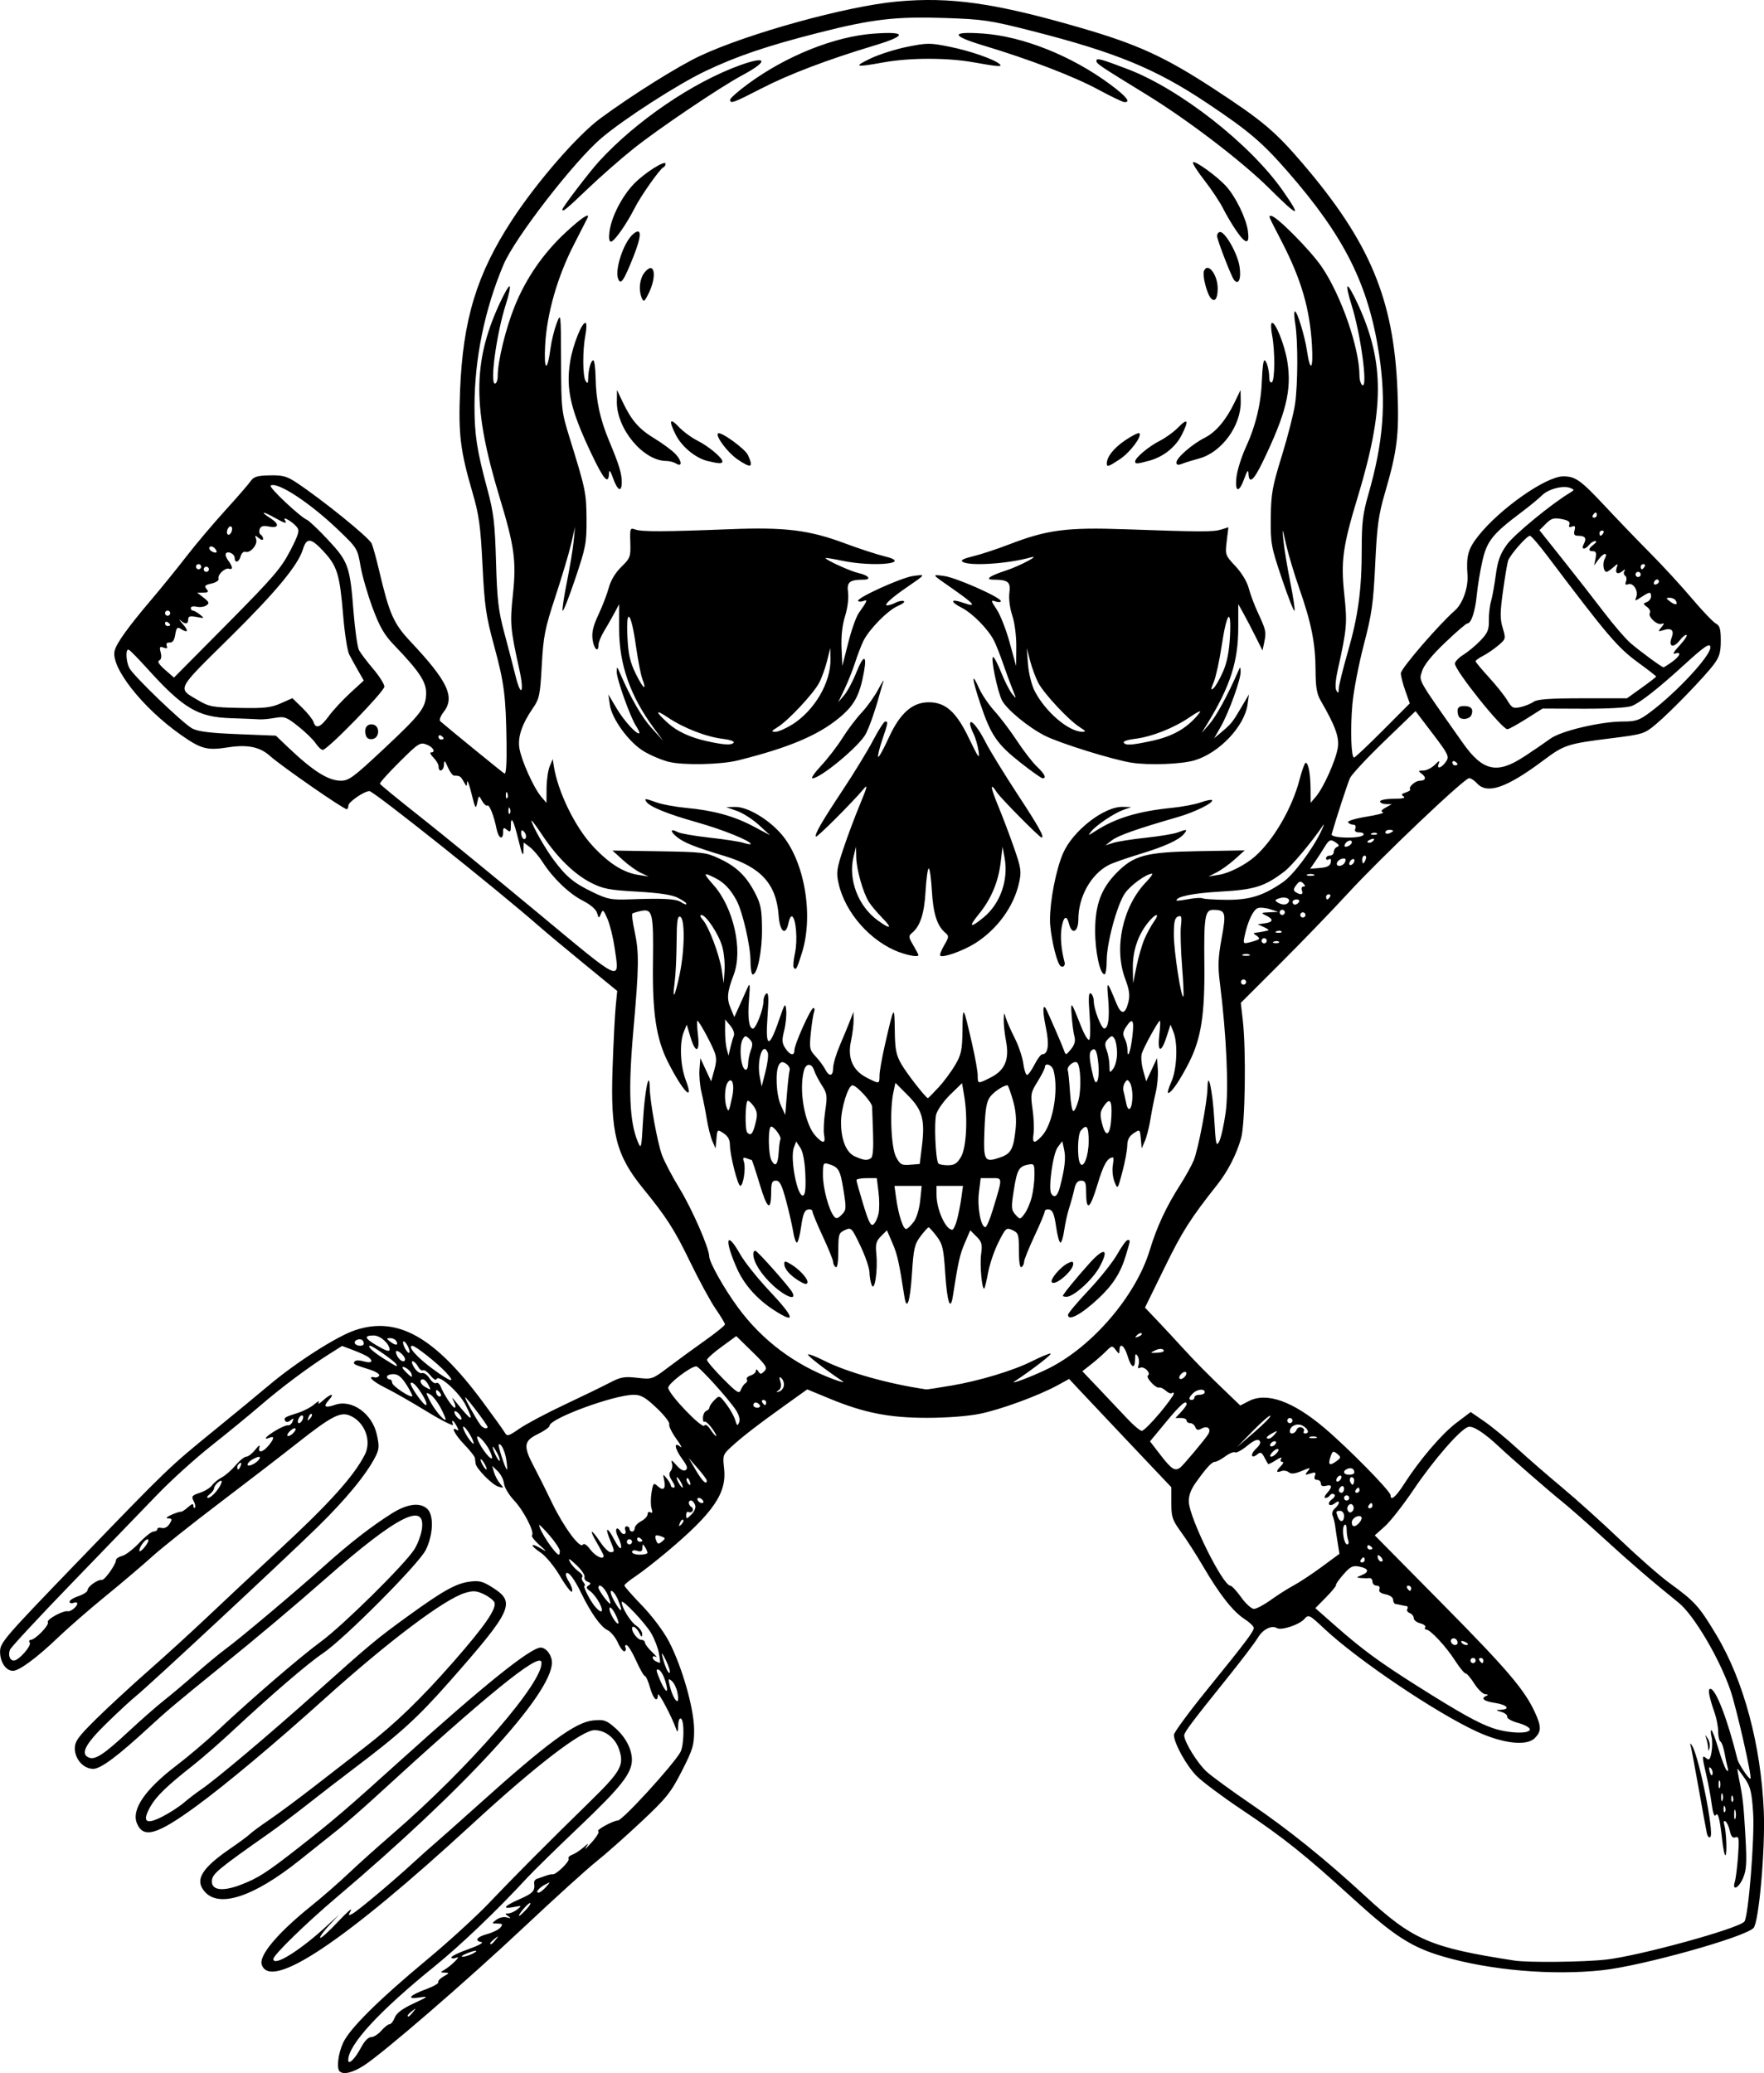 <?xml version="1.0" encoding="UTF-8" standalone="no"?>
<svg
   xmlns:dc="http://purl.org/dc/elements/1.1/"
   xmlns:cc="http://creativecommons.org/ns#"
   xmlns:rdf="http://www.w3.org/1999/02/22-rdf-syntax-ns#"
   xmlns:svg="http://www.w3.org/2000/svg"
   xmlns="http://www.w3.org/2000/svg"
   xmlns:sodipodi="http://sodipodi.sourceforge.net/DTD/sodipodi-0.dtd"
   xmlns:inkscape="http://www.inkscape.org/namespaces/inkscape"
   sodipodi:docname="fivetwoonelawncare-2.svg"
   inkscape:version="1.0 (4035a4fb49, 2020-05-01)"
   id="svg8"
   version="1.1"
   viewBox="0 0 57.892 68.042"
   height="68.042mm"
   width="57.892mm">
  <defs
     id="defs2" />
  <sodipodi:namedview
     fit-margin-bottom="0"
     fit-margin-right="0"
     fit-margin-left="0"
     fit-margin-top="0"
     inkscape:window-maximized="1"
     inkscape:window-y="-8"
     inkscape:window-x="-8"
     inkscape:window-height="1009"
     inkscape:window-width="1920"
     showgrid="false"
     inkscape:document-rotation="0"
     inkscape:current-layer="layer1"
     inkscape:document-units="mm"
     inkscape:cy="198.69934"
     inkscape:cx="238.15904"
     inkscape:zoom="1"
     inkscape:pageshadow="2"
     inkscape:pageopacity="0.0"
     borderopacity="1.0"
     bordercolor="#666666"
     pagecolor="#ffffff"
     id="base" />
  <g
     transform="translate(-69.251,-74.916)"
     id="layer1"
     inkscape:groupmode="layer"
     inkscape:label="Layer 1">
    <path
       id="path861"
       d="m 80.399,142.903 c -0.108,-0.108 -0.052,-0.581 0.111,-0.94 0.212,-0.466 1.16,-1.407 2.753,-2.731 0.699,-0.58 1.613,-1.415 2.032,-1.855 0.848,-0.89 1.896,-1.943 3.319,-3.335 1.013,-0.991 1.127,-1.193 0.957,-1.706 -0.124,-0.377 -0.454,-0.637 -0.809,-0.637 -0.415,0 -1.925,1.16 -4.022,3.09 -4.189,3.856 -6.622,5.478 -6.9,4.602 -0.095,-0.3 0.526,-1.038 1.613,-1.913 0.373,-0.3 0.925,-0.782 1.228,-1.07 0.303,-0.288 0.956,-0.874 1.451,-1.302 2.529,-2.184 5.011,-5.053 4.885,-5.647 -0.068,-0.319 -1.846,1.129 -5.44,4.427 -0.423,0.388 -0.979,0.873 -1.235,1.078 -0.256,0.205 -0.828,0.661 -1.27,1.013 -1.502,1.197 -2.634,1.568 -3.106,1.019 -0.331,-0.385 -0.101,-0.766 0.863,-1.425 0.279,-0.191 0.56,-0.399 0.623,-0.462 0.063,-0.063 0.349,-0.273 0.635,-0.467 0.286,-0.194 0.964,-0.697 1.507,-1.119 0.543,-0.422 1.283,-0.995 1.644,-1.275 0.982,-0.759 1.821,-1.569 2.895,-2.794 1.027,-1.172 1.422,-1.744 1.344,-1.948 -0.027,-0.069 -0.182,-0.19 -0.344,-0.267 -0.245,-0.117 -0.351,-0.125 -0.618,-0.045 -0.681,0.204 -2.526,1.595 -4.628,3.488 -1.628,1.467 -3.238,2.814 -4.21,3.523 -1.28,0.933 -1.722,1.059 -1.933,0.551 -0.186,-0.449 0.266,-1.111 1.29,-1.891 0.382,-0.291 0.981,-0.798 1.33,-1.126 1.119,-1.053 2.732,-2.442 3.429,-2.954 0.715,-0.525 2.727,-2.511 3.052,-3.013 0.106,-0.163 0.217,-0.455 0.248,-0.649 0.151,-0.949 -0.807,-0.464 -3.151,1.598 -1.05,0.923 -2.195,1.887 -3.467,2.918 -1.421,1.152 -1.777,1.451 -2.305,1.94 -1.052,0.971 -1.612,1.39 -1.86,1.39 -0.317,0 -0.603,-0.318 -0.603,-0.669 0,-0.235 0.106,-0.382 0.699,-0.968 0.385,-0.38 1.155,-1.091 1.711,-1.58 0.557,-0.489 1.434,-1.289 1.949,-1.778 0.515,-0.489 1.574,-1.479 2.353,-2.199 1.637,-1.515 2.443,-2.41 2.804,-3.115 0.24,-0.468 -0.014,-1.105 -0.516,-1.296 -0.297,-0.113 -0.611,0.055 -1.676,0.895 -0.512,0.404 -1.674,1.299 -2.582,1.988 -0.908,0.689 -1.899,1.477 -2.201,1.752 -0.303,0.274 -0.988,0.857 -1.524,1.294 -0.536,0.437 -1.24,1.051 -1.566,1.363 -0.689,0.661 -1.277,1.096 -1.481,1.096 -0.231,0 -0.424,-0.284 -0.424,-0.626 0,-0.299 0.134,-0.455 2.549,-2.957 2.989,-3.096 2.985,-3.093 4.521,-4.343 0.652,-0.531 1.433,-1.175 1.736,-1.431 0.9,-0.762 2.244,-1.622 2.85,-1.824 1.389,-0.462 2.601,0.217 4.177,2.342 0.349,0.471 0.675,0.925 0.725,1.01 0.084,0.144 0.117,0.135 0.495,-0.125 0.223,-0.153 0.887,-0.506 1.476,-0.783 0.589,-0.278 1.256,-0.601 1.482,-0.72 0.356,-0.187 0.476,-0.208 0.901,-0.16 0.487,0.055 0.493,0.053 1.029,-0.352 0.296,-0.224 0.833,-0.616 1.193,-0.871 0.36,-0.255 0.655,-0.493 0.656,-0.529 7.6e-4,-0.036 -0.136,-0.265 -0.304,-0.508 -0.168,-0.243 -0.546,-0.938 -0.839,-1.543 -0.515,-1.063 -0.769,-1.46 -1.55,-2.419 -0.881,-1.082 -1.069,-1.822 -0.996,-3.931 0.029,-0.838 0.075,-1.753 0.103,-2.034 l 0.05,-0.51 -1.083,-0.887 c -0.596,-0.488 -1.257,-1.039 -1.47,-1.226 -1.394,-1.222 -5.439,-4.445 -5.579,-4.445 -0.171,0 -0.691,0.357 -0.691,0.474 0,0.065 -0.024,0.119 -0.054,0.119 -0.11,0 -2.147,-1.414 -2.522,-1.75 -0.331,-0.297 -0.74,-0.379 -1.382,-0.278 -0.681,0.107 -0.878,0.054 -1.545,-0.415 -1.256,-0.884 -2.304,-2.217 -2.168,-2.758 0.063,-0.25 0.441,-0.776 1.201,-1.671 0.33,-0.388 0.85,-1.03 1.156,-1.426 0.306,-0.396 0.875,-1.069 1.263,-1.496 0.389,-0.427 0.765,-0.861 0.837,-0.964 0.109,-0.156 0.216,-0.189 0.635,-0.198 0.429,-0.008 0.561,0.028 0.885,0.244 0.855,0.57 2.338,1.77 2.453,1.985 0.039,0.073 0.152,0.475 0.25,0.894 0.337,1.431 0.472,1.738 1.03,2.332 1.23,1.309 1.471,1.825 1.082,2.319 -0.099,0.126 -0.147,0.259 -0.106,0.295 0.224,0.198 2.035,1.676 2.106,1.718 0.055,0.033 0.079,-0.326 0.069,-1.021 -0.022,-1.538 -0.076,-1.955 -0.412,-3.188 -0.263,-0.967 -0.309,-1.286 -0.376,-2.625 -0.065,-1.291 -0.114,-1.654 -0.325,-2.376 -0.405,-1.389 -0.469,-1.912 -0.412,-3.353 0.093,-2.336 0.546,-3.825 1.702,-5.598 0.817,-1.252 2.148,-2.785 2.902,-3.341 1.029,-0.76 2.563,-1.721 3.282,-2.056 1.586,-0.74 4.797,-1.626 6.45,-1.779 1.75,-0.163 3.226,0.048 6.017,0.858 1.884,0.547 2.778,0.956 4.385,2.006 1.585,1.036 2.006,1.389 2.9,2.433 2.223,2.596 3.008,4.474 3.127,7.478 0.057,1.442 -0.007,1.965 -0.412,3.353 -0.211,0.723 -0.259,1.076 -0.319,2.334 -0.061,1.293 -0.109,1.631 -0.376,2.655 -0.168,0.645 -0.336,1.522 -0.373,1.947 -0.071,0.816 -0.041,1.748 0.055,1.748 0.032,0 0.456,-0.4 0.943,-0.889 l 0.886,-0.889 -0.147,-0.413 c -0.081,-0.227 -0.147,-0.486 -0.147,-0.576 0,-0.152 1.239,-1.59 1.774,-2.059 0.254,-0.222 0.442,-0.75 0.414,-1.157 -0.045,-0.639 0.017,-0.863 0.354,-1.29 0.707,-0.894 2.221,-1.956 2.789,-1.956 0.402,0 0.568,0.119 1.399,1.008 0.418,0.447 1.082,1.137 1.475,1.532 0.393,0.396 0.997,1.053 1.342,1.461 0.345,0.408 0.701,0.781 0.79,0.828 0.131,0.07 0.163,0.18 0.163,0.563 0,0.385 -0.044,0.534 -0.228,0.78 -0.307,0.41 -1.416,1.557 -1.898,1.961 -0.377,0.317 -0.424,0.332 -1.439,0.459 -1.478,0.185 -1.568,0.215 -2.272,0.741 -1.195,0.893 -1.829,1.111 -2.164,0.741 -0.084,-0.093 -0.2,-0.169 -0.258,-0.169 -0.156,0 -2.906,2.614 -3.971,3.774 -0.51,0.555 -1.511,1.593 -2.224,2.305 l -1.298,1.296 0.065,0.567 c 0.113,0.976 0.079,3.397 -0.054,3.869 -0.152,0.539 -0.434,1.089 -0.788,1.536 -0.876,1.107 -1.145,1.529 -1.726,2.718 l -0.642,1.312 0.374,0.392 c 0.206,0.216 0.581,0.619 0.833,0.896 0.461,0.505 0.823,0.871 1.538,1.557 l 0.383,0.367 0.279,-0.144 c 0.587,-0.304 1.447,0.003 2.487,0.885 0.784,0.665 2.166,2.072 2.166,2.204 0,0.199 0.168,0.061 0.436,-0.356 0.512,-0.8 1.243,-1.657 1.723,-2.019 l 0.471,-0.356 0.444,0.306 c 0.244,0.168 0.729,0.567 1.077,0.886 0.348,0.319 1.013,0.897 1.479,1.285 0.466,0.388 1.323,1.16 1.905,1.716 0.582,0.556 1.302,1.188 1.6,1.405 0.858,0.625 0.984,0.764 1.562,1.727 0.89,1.483 1.461,3.608 1.552,5.779 0.052,1.243 -0.161,3.653 -0.338,3.831 -0.305,0.307 -3.658,1.243 -4.955,1.384 -1.646,0.179 -3.67,0.006 -5.22,-0.445 -1.038,-0.302 -1.613,-0.671 -2.947,-1.887 -1.602,-1.46 -2.295,-2.014 -3.68,-2.941 -0.621,-0.415 -1.282,-0.909 -1.47,-1.097 -0.335,-0.335 -0.748,-1.081 -0.749,-1.354 -4.3e-4,-0.076 0.485,-0.737 1.079,-1.469 1.282,-1.581 1.537,-1.919 1.542,-2.041 0.002,-0.05 -0.138,-0.184 -0.311,-0.296 -0.375,-0.244 -0.815,-0.805 -1.355,-1.729 -0.218,-0.373 -0.541,-0.876 -0.718,-1.118 -0.289,-0.396 -0.322,-0.493 -0.322,-0.957 v -0.516 l -1.339,-1.414 c -0.737,-0.778 -1.491,-1.577 -1.677,-1.777 l -0.338,-0.363 -0.376,0.206 c -0.626,0.343 -1.861,0.796 -2.553,0.937 -0.394,0.08 -1.082,0.133 -1.736,0.133 -1.249,-6.8e-4 -2.066,-0.163 -3.209,-0.636 l -0.721,-0.298 -0.735,0.526 c -0.905,0.648 -1.414,1.042 -1.771,1.372 -0.259,0.239 -0.271,0.277 -0.223,0.689 0.096,0.814 -0.344,1.458 -1.874,2.744 -0.373,0.313 -0.839,0.676 -1.037,0.807 -0.198,0.131 -0.36,0.265 -0.36,0.298 0,0.034 0.26,0.329 0.577,0.657 0.333,0.344 0.706,0.842 0.882,1.177 0.43,0.82 0.826,2.204 0.829,2.899 0.002,0.504 -0.038,0.641 -0.402,1.355 -0.362,0.711 -0.503,0.887 -1.336,1.669 -0.512,0.481 -1.179,1.071 -1.482,1.312 -0.303,0.241 -1.35,1.191 -2.328,2.11 -1.885,1.773 -4.656,4.169 -5.292,4.577 -0.367,0.235 -0.672,0.309 -0.79,0.191 z m 0.713,-0.806 c 0.099,-0.194 0.226,-0.323 0.317,-0.323 0.084,0 0.235,-0.095 0.336,-0.212 0.101,-0.116 0.223,-0.212 0.271,-0.212 0.048,0 0.124,-0.097 0.169,-0.215 0.056,-0.148 0.248,-0.293 0.612,-0.463 0.504,-0.236 0.513,-0.246 0.191,-0.198 -0.44,0.065 -0.318,-0.073 0.247,-0.282 0.229,-0.085 0.4,-0.185 0.381,-0.224 -0.019,-0.039 0.06,-0.123 0.176,-0.188 0.188,-0.104 0.193,-0.118 0.042,-0.123 -0.162,-0.005 -0.163,-0.009 -0.012,-0.097 0.087,-0.05 0.236,-0.17 0.332,-0.266 0.134,-0.134 0.141,-0.162 0.033,-0.12 -0.078,0.03 -0.142,0.022 -0.142,-0.018 0,-0.04 0.255,-0.163 0.566,-0.272 0.311,-0.11 0.502,-0.212 0.423,-0.227 -0.245,-0.047 -0.156,-0.174 0.186,-0.266 0.181,-0.049 0.376,-0.145 0.434,-0.215 0.088,-0.106 0.072,-0.127 -0.096,-0.129 -0.195,-0.003 -0.196,-0.006 -0.036,-0.127 0.091,-0.069 0.243,-0.103 0.339,-0.076 0.14,0.039 0.149,0.031 0.047,-0.041 -0.112,-0.078 -0.111,-0.089 0.005,-0.09 0.073,-6.8e-4 0.206,-0.06 0.296,-0.132 0.155,-0.124 0.149,-0.128 -0.111,-0.078 -0.412,0.079 -0.333,-0.029 0.191,-0.26 0.439,-0.194 0.506,-0.268 0.472,-0.527 -0.008,-0.059 0.035,-0.122 0.096,-0.14 0.06,-0.018 0.186,-0.062 0.279,-0.097 0.093,-0.035 0.198,-0.058 0.233,-0.05 0.106,0.023 0.57,-0.428 0.521,-0.507 -0.025,-0.04 0.024,-0.098 0.108,-0.128 0.084,-0.03 0.248,-0.134 0.363,-0.232 0.198,-0.169 0.203,-0.169 0.096,-0.009 -0.062,0.093 0.023,0.017 0.19,-0.169 0.167,-0.186 0.265,-0.352 0.219,-0.368 -0.092,-0.032 0.492,-0.352 0.642,-0.352 0.15,0 1.784,-1.784 2.049,-2.237 0.125,-0.213 0.142,-1.034 0.024,-1.107 -0.049,-0.03 -0.088,0.064 -0.093,0.228 -0.007,0.218 -0.022,0.242 -0.068,0.111 -0.146,-0.415 -0.593,-1.256 -0.597,-1.122 -0.007,0.278 -0.151,0.149 -0.258,-0.233 -0.059,-0.21 -0.135,-0.381 -0.169,-0.381 -0.034,0 -0.165,-0.229 -0.29,-0.508 -0.125,-0.279 -0.266,-0.508 -0.313,-0.508 -0.047,0 -0.063,0.035 -0.036,0.079 0.027,0.043 0.015,0.1 -0.025,0.125 -0.041,0.025 -0.141,-0.101 -0.222,-0.281 -0.081,-0.18 -0.237,-0.368 -0.347,-0.418 -0.211,-0.096 -0.544,-0.565 -0.85,-1.198 -0.23,-0.476 -0.426,-0.736 -0.499,-0.663 -0.031,0.031 0.008,0.153 0.086,0.272 0.078,0.119 0.126,0.264 0.106,0.323 -0.019,0.059 -0.192,-0.159 -0.384,-0.484 -0.203,-0.344 -0.475,-0.675 -0.652,-0.793 -0.353,-0.236 -0.344,-0.344 0.01,-0.134 0.212,0.126 0.206,0.112 -0.051,-0.118 -0.16,-0.143 -0.268,-0.284 -0.239,-0.313 0.095,-0.095 -0.271,-0.81 -0.584,-1.141 -0.17,-0.18 -0.321,-0.43 -0.334,-0.557 -0.014,-0.127 -0.107,-0.31 -0.207,-0.406 l -0.182,-0.176 0.061,0.212 c 0.034,0.116 0.123,0.283 0.199,0.371 0.131,0.151 0.128,0.156 -0.063,0.097 -0.204,-0.064 -0.721,-0.591 -0.742,-0.758 -0.006,-0.05 -0.016,-0.131 -0.021,-0.18 -0.005,-0.049 -0.162,-0.247 -0.348,-0.441 -0.314,-0.327 -0.46,-0.614 -0.246,-0.481 0.065,0.041 0.065,0.004 -0.003,-0.122 -0.11,-0.206 -0.194,-0.242 -0.121,-0.053 0.027,0.07 -0.359,-0.123 -0.858,-0.428 -0.498,-0.305 -1.112,-0.656 -1.364,-0.779 -0.415,-0.203 -0.619,-0.403 -0.349,-0.341 0.06,0.014 0.126,-0.013 0.148,-0.059 0.022,-0.046 -0.113,-0.133 -0.299,-0.192 -0.544,-0.174 -0.563,-0.184 -0.512,-0.267 0.029,-0.047 0.152,-0.05 0.302,-0.007 0.259,0.074 0.336,-0.002 0.147,-0.144 -0.058,-0.044 -0.275,-0.143 -0.481,-0.221 l -0.375,-0.142 -0.429,0.271 c -0.667,0.42 -1.57,1.096 -2.258,1.689 -0.345,0.297 -1.065,0.888 -1.601,1.312 -0.536,0.424 -1.334,1.147 -1.775,1.606 -0.441,0.459 -1.698,1.761 -2.794,2.893 -1.096,1.132 -2.015,2.123 -2.044,2.201 -0.066,0.181 -0.003,0.354 0.13,0.354 0.156,0 0.583,-0.482 0.519,-0.586 -0.031,-0.05 -0.019,-0.092 0.028,-0.092 0.149,0 0.625,-0.488 0.567,-0.582 -0.054,-0.087 0.507,-0.393 0.658,-0.359 0.092,0.02 0.309,-0.157 0.309,-0.252 0,-0.039 -0.057,-0.05 -0.127,-0.023 -0.07,0.027 -0.127,0.01 -0.127,-0.038 0,-0.048 0.133,-0.131 0.296,-0.185 0.163,-0.054 0.296,-0.143 0.296,-0.198 0,-0.114 0.338,-0.354 0.466,-0.33 0.09,0.017 0.466,-0.512 0.466,-0.655 0,-0.046 0.092,-0.107 0.205,-0.136 0.113,-0.028 0.362,-0.22 0.555,-0.425 0.193,-0.205 0.405,-0.374 0.472,-0.374 0.067,0 0.122,-0.035 0.122,-0.077 0,-0.042 0.067,-0.06 0.148,-0.039 0.088,0.022 0.192,-0.033 0.255,-0.135 0.092,-0.149 0.086,-0.174 -0.042,-0.18 -0.096,-0.004 -0.059,-0.046 0.105,-0.119 0.14,-0.061 0.279,-0.106 0.309,-0.099 0.03,0.007 0.135,-0.06 0.233,-0.149 0.123,-0.111 0.178,-0.127 0.178,-0.049 0,0.061 0.022,0.09 0.049,0.063 0.027,-0.027 0.008,-0.126 -0.042,-0.219 -0.08,-0.15 -0.056,-0.182 0.205,-0.268 0.163,-0.054 0.343,-0.165 0.402,-0.247 0.058,-0.082 0.201,-0.199 0.318,-0.259 0.116,-0.06 0.319,-0.238 0.451,-0.394 0.131,-0.157 0.29,-0.285 0.353,-0.285 0.063,0 0.196,-0.105 0.297,-0.233 0.104,-0.132 0.163,-0.169 0.137,-0.085 -0.066,0.209 0.103,0.184 0.292,-0.042 0.193,-0.232 0.207,-0.329 0.038,-0.263 -0.233,0.09 -0.13,-0.035 0.191,-0.231 0.175,-0.106 0.361,-0.186 0.414,-0.176 0.053,0.01 0.12,-0.046 0.15,-0.123 0.044,-0.114 0.031,-0.122 -0.068,-0.04 -0.076,0.063 -0.14,0.07 -0.173,0.018 -0.062,-0.1 -0.02,-0.126 0.417,-0.263 0.186,-0.058 0.431,-0.187 0.543,-0.286 0.112,-0.099 0.173,-0.123 0.135,-0.053 -0.038,0.07 0.025,0.041 0.14,-0.064 0.26,-0.236 0.407,-0.252 0.198,-0.021 -0.201,0.222 -0.133,0.276 0.201,0.16 0.548,-0.191 1.216,0.282 1.37,0.97 0.087,0.388 0.081,0.486 -0.048,0.738 -0.295,0.58 -0.981,1.411 -1.919,2.326 -1.181,1.151 -5.506,5.177 -5.912,5.503 -0.163,0.131 -0.611,0.545 -0.995,0.92 -0.702,0.686 -0.865,1.008 -0.566,1.123 0.203,0.078 0.497,-0.117 1.295,-0.86 0.402,-0.374 0.921,-0.83 1.154,-1.013 0.233,-0.183 0.709,-0.584 1.058,-0.891 0.349,-0.306 0.787,-0.669 0.974,-0.805 0.461,-0.337 2.286,-1.873 3.217,-2.707 0.852,-0.763 1.554,-1.31 2.235,-1.739 0.512,-0.323 0.941,-0.374 1.174,-0.141 0.212,0.212 0.183,0.855 -0.061,1.342 -0.231,0.463 -2.683,2.925 -3.374,3.388 -0.483,0.323 -1.692,1.362 -2.943,2.527 -0.427,0.398 -1.016,0.913 -1.309,1.143 -0.877,0.691 -1.219,1.022 -1.413,1.367 -0.277,0.493 -0.151,0.601 0.384,0.33 0.238,-0.12 0.557,-0.326 0.71,-0.457 0.153,-0.131 0.412,-0.329 0.575,-0.44 0.493,-0.335 2.242,-1.811 3.768,-3.176 1.8,-1.611 1.987,-1.767 3.039,-2.529 1.138,-0.823 1.558,-1.057 2.006,-1.116 0.32,-0.042 0.432,-0.011 0.776,0.209 0.739,0.475 0.617,0.738 -1.425,3.056 -1.061,1.204 -1.628,1.72 -3.168,2.882 -0.396,0.299 -1.063,0.813 -1.482,1.143 -0.419,0.33 -0.991,0.761 -1.27,0.957 -1.679,1.18 -1.863,1.331 -1.889,1.553 -0.038,0.321 0.324,0.383 0.923,0.157 0.585,-0.221 0.863,-0.399 1.945,-1.247 1.142,-0.896 1.532,-1.23 3.341,-2.863 2.7,-2.438 4.248,-3.683 4.58,-3.683 0.18,0 0.371,0.256 0.369,0.493 -0.009,1.031 -2.875,4.153 -7.087,7.72 -0.984,0.834 -2.056,1.879 -2.056,2.006 0,0.267 0.85,-0.256 1.735,-1.068 l 0.423,-0.388 -0.333,0.358 c -0.183,0.197 -0.312,0.379 -0.287,0.404 0.025,0.025 0.285,-0.209 0.577,-0.521 0.292,-0.312 0.485,-0.482 0.429,-0.377 -0.092,0.172 -0.087,0.182 0.053,0.107 0.181,-0.097 1.303,-1.039 1.977,-1.658 0.258,-0.237 0.6,-0.543 0.762,-0.68 0.162,-0.138 0.789,-0.695 1.394,-1.239 2.267,-2.037 3.184,-2.711 3.768,-2.767 0.354,-0.034 0.429,-0.008 0.718,0.245 0.345,0.303 0.551,0.695 0.551,1.049 0,0.437 -0.356,0.891 -1.7,2.169 -0.753,0.716 -1.545,1.492 -1.759,1.725 -0.966,1.048 -2.161,2.189 -3.017,2.883 -1.818,1.472 -2.826,2.566 -2.834,3.075 -0.003,0.188 0.237,-0.052 0.429,-0.428 z m 1.696,-1.149 c 0.105,-0.134 0.102,-0.137 -0.032,-0.032 -0.141,0.111 -0.186,0.18 -0.116,0.18 0.018,0 0.084,-0.067 0.148,-0.148 z m 39.148,-1.718 c 1.086,-0.123 4.301,-1.004 4.541,-1.245 0.132,-0.132 0.344,-2.756 0.289,-3.578 -0.045,-0.676 -0.088,-0.855 -0.273,-1.122 -0.121,-0.175 -0.229,-0.318 -0.239,-0.318 -0.011,0 0.014,0.162 0.055,0.36 0.119,0.575 0.145,0.808 0.206,1.884 0.047,0.83 0.033,1.074 -0.076,1.333 -0.145,0.345 -0.373,0.451 -0.273,0.127 0.032,-0.105 0.08,-0.486 0.106,-0.848 0.04,-0.568 0.029,-0.651 -0.083,-0.608 -0.094,0.036 -0.146,-0.022 -0.187,-0.209 -0.031,-0.142 -0.096,-0.283 -0.144,-0.313 -0.053,-0.033 -0.069,0.008 -0.04,0.105 0.068,0.231 0.098,0.949 0.042,1.006 -0.026,0.026 -0.074,-0.191 -0.107,-0.484 -0.081,-0.729 -0.14,-0.954 -0.22,-0.826 -0.037,0.059 -0.09,-0.09 -0.124,-0.352 -0.033,-0.25 -0.113,-0.684 -0.178,-0.963 -0.147,-0.636 -0.147,-0.678 -0.003,-0.558 0.095,0.079 0.128,0.042 0.172,-0.196 0.03,-0.161 0.031,-0.391 6.8e-4,-0.51 -0.03,-0.119 -0.032,-0.217 -0.005,-0.217 0.027,0 0.131,0.276 0.232,0.614 0.101,0.338 0.22,0.652 0.266,0.699 0.055,0.056 0.067,0.027 0.036,-0.085 -0.026,-0.093 -0.073,-0.313 -0.104,-0.488 -0.031,-0.175 -0.09,-0.339 -0.132,-0.365 -0.041,-0.025 -0.075,-0.173 -0.075,-0.327 0,-0.154 -0.051,-0.428 -0.114,-0.609 -0.189,-0.543 -0.234,-0.794 -0.143,-0.794 0.18,0 0.566,1.002 0.889,2.309 0.04,0.164 0.387,0.68 0.429,0.638 0.055,-0.056 -0.466,-2.344 -0.662,-2.91 -0.367,-1.057 -1.203,-2.468 -1.698,-2.865 -0.847,-0.68 -1.614,-1.341 -2.468,-2.124 -0.512,-0.47 -1.141,-1.023 -1.397,-1.228 -0.393,-0.315 -1.648,-1.409 -2.013,-1.753 -0.497,-0.469 -0.873,-0.711 -1.028,-0.662 -0.266,0.085 -1.134,1.083 -1.798,2.068 -0.333,0.494 -0.754,1.031 -0.936,1.194 l -0.331,0.296 2.217,2.244 c 2.145,2.171 2.706,2.831 3.047,3.581 0.208,0.459 0.205,0.612 -0.015,0.832 -0.266,0.266 -1.048,0.176 -1.901,-0.218 -1.35,-0.624 -3.897,-2.341 -4.993,-3.366 -0.515,-0.482 -0.524,-0.486 -0.674,-0.32 -0.167,0.185 -0.756,0.376 -0.894,0.29 -0.171,-0.105 -0.463,0.043 -0.625,0.318 -0.09,0.153 -0.545,0.753 -1.011,1.332 -1.151,1.431 -1.405,1.77 -1.405,1.871 0,0.212 0.439,0.922 0.735,1.19 0.179,0.162 0.839,0.643 1.467,1.071 1.219,0.83 2.441,1.814 3.74,3.014 1.565,1.444 2.125,1.687 4.895,2.116 0.45,0.07 2.28,0.05 3.006,-0.032 z m 3.31,-4.155 c -0.024,-0.112 -0.142,-0.755 -0.261,-1.43 -0.12,-0.675 -0.237,-1.304 -0.261,-1.397 -0.035,-0.134 -0.027,-0.143 0.038,-0.041 0.228,0.358 0.731,2.861 0.601,2.995 -0.042,0.043 -0.092,-0.011 -0.117,-0.127 z m 0.044,-2.799 c -0.005,-0.078 -0.032,-0.211 -0.059,-0.296 -0.046,-0.147 -0.044,-0.147 0.048,-0.004 0.053,0.083 0.08,0.216 0.059,0.296 -0.034,0.131 -0.039,0.132 -0.048,0.004 z m -40.44,6.691 c 0.045,-0.043 -0.04,-0.035 -0.191,0.018 -0.15,0.052 -0.273,0.113 -0.273,0.135 0,0.059 0.367,-0.062 0.464,-0.153 z m 0.648,-0.39 c 0.105,-0.134 0.102,-0.137 -0.032,-0.032 -0.081,0.064 -0.148,0.131 -0.148,0.148 0,0.07 0.07,0.025 0.18,-0.116 z m 1.005,-0.995 c 0.109,-0.116 0.164,-0.21 0.121,-0.209 -0.072,0.002 -0.421,0.421 -0.351,0.421 0.017,0 0.121,-0.095 0.23,-0.212 z m 0.643,-0.732 c 0.16,-0.18 0.16,-0.181 -0.025,-0.084 -0.206,0.108 -0.333,0.266 -0.213,0.266 0.042,0 0.149,-0.082 0.238,-0.182 z M 126.206,134.346 c -0.021,-0.082 -0.04,-0.035 -0.042,0.104 -0.002,0.14 0.016,0.207 0.039,0.15 0.023,-0.057 0.025,-0.172 0.003,-0.254 z m -0.34,-0.123 c -0.027,-0.068 -0.047,-0.048 -0.051,0.051 -0.004,0.089 0.016,0.139 0.044,0.111 0.028,-0.028 0.031,-0.101 0.007,-0.162 z m -0.086,-0.429 c -0.024,-0.058 -0.043,-0.011 -0.043,0.106 0,0.116 0.019,0.164 0.043,0.106 0.024,-0.058 0.024,-0.153 0,-0.212 z m 0.34,0.09 c -0.027,-0.068 -0.047,-0.048 -0.051,0.051 -0.004,0.089 0.016,0.139 0.044,0.111 0.028,-0.028 0.031,-0.101 0.007,-0.162 z m -0.425,-0.513 c -0.024,-0.058 -0.043,-0.011 -0.043,0.106 0,0.116 0.019,0.164 0.043,0.106 0.024,-0.058 0.024,-0.153 0,-0.212 z m -0.296,-0.422 c -0.063,-0.063 -0.074,-0.03 -0.037,0.111 0.03,0.114 0.068,0.153 0.089,0.089 0.02,-0.061 -0.003,-0.151 -0.052,-0.201 z m -5.941,-1.275 c 0,-0.06 -0.171,-0.155 -0.381,-0.211 -0.21,-0.056 -0.372,-0.146 -0.36,-0.201 0.012,-0.054 -0.074,-0.127 -0.19,-0.161 -0.202,-0.06 -0.203,-0.063 -0.021,-0.071 0.333,-0.015 0.205,-0.165 -0.191,-0.225 -0.374,-0.056 -0.485,-0.151 -0.275,-0.236 0.064,-0.026 0.047,-0.045 -0.041,-0.049 -0.081,-0.004 -0.243,-0.159 -0.361,-0.345 -0.118,-0.186 -0.247,-0.339 -0.289,-0.339 -0.041,0 -0.197,-0.191 -0.347,-0.424 -0.293,-0.457 -0.812,-1.015 -0.944,-1.015 -0.045,0 -0.06,-0.034 -0.034,-0.076 0.026,-0.042 -0.048,-0.1 -0.164,-0.129 -0.116,-0.029 -0.211,-0.105 -0.211,-0.169 0,-0.064 -0.06,-0.139 -0.132,-0.167 -0.073,-0.028 -0.109,-0.089 -0.08,-0.136 0.029,-0.047 0.012,-0.09 -0.037,-0.096 -0.049,-0.006 -0.128,-0.02 -0.174,-0.032 -0.047,-0.012 -0.123,-0.026 -0.169,-0.032 -0.047,-0.006 -0.085,-0.069 -0.085,-0.14 0,-0.075 -0.104,-0.15 -0.248,-0.179 -0.166,-0.033 -0.233,-0.089 -0.203,-0.167 0.027,-0.07 -0.01,-0.118 -0.091,-0.118 -0.075,0 -0.136,-0.059 -0.136,-0.131 0,-0.072 -0.048,-0.125 -0.106,-0.117 -0.058,0.008 -0.182,0.007 -0.275,-0.002 -0.158,-0.014 -0.156,-0.021 0.021,-0.092 0.265,-0.106 0.238,-0.221 -0.067,-0.282 -0.222,-0.044 -0.296,-0.008 -0.529,0.258 -0.149,0.17 -0.258,0.326 -0.241,0.346 0.017,0.02 -0.129,0.2 -0.324,0.398 l -0.355,0.361 0.669,0.589 c 0.857,0.755 1.437,1.182 2.646,1.946 1.406,0.888 2.019,1.232 2.499,1.398 0.513,0.178 1.228,0.203 1.228,0.043 z m -27.98,-1.233 c -0.031,-0.14 -0.113,-0.302 -0.183,-0.359 -0.109,-0.091 -0.119,-0.071 -0.068,0.142 0.128,0.535 0.365,0.74 0.25,0.217 z m -0.399,-0.372 c -0.052,-0.17 -0.145,-0.328 -0.205,-0.351 -0.085,-0.033 -0.092,0.006 -0.029,0.171 0.22,0.579 0.399,0.717 0.235,0.181 z m 0.023,-0.67 c -0.096,-0.202 -0.151,-0.272 -0.122,-0.156 0.09,0.364 0.202,0.618 0.251,0.57 0.026,-0.026 -0.032,-0.212 -0.128,-0.414 z m -0.225,-0.219 c -0.031,-0.175 -0.144,-0.47 -0.251,-0.656 -0.194,-0.336 -0.971,-1.156 -0.971,-1.025 0,0.177 0.29,0.648 0.473,0.768 0.112,0.074 0.202,0.2 0.199,0.28 -0.004,0.114 -0.026,0.105 -0.098,-0.044 -0.083,-0.171 -0.235,-0.264 -0.235,-0.143 0,0.136 0.191,0.375 0.299,0.375 0.068,0 0.124,0.04 0.124,0.089 0,0.049 0.105,0.188 0.233,0.31 0.128,0.122 0.185,0.194 0.127,0.16 -0.058,-0.034 -0.106,-0.024 -0.106,0.021 0,0.068 0.092,0.136 0.237,0.175 0.014,0.004 -3e-5,-0.136 -0.031,-0.311 z m 26.803,0.233 c 0,-0.047 -0.038,-0.085 -0.085,-0.085 -0.047,0 -0.085,0.038 -0.085,0.085 0,0.047 0.038,0.085 0.085,0.085 0.047,0 0.085,-0.038 0.085,-0.085 z m 0.254,0 c 0,-0.047 -0.04,-0.085 -0.09,-0.085 -0.049,0 -0.066,0.038 -0.037,0.085 0.029,0.047 0.069,0.085 0.09,0.085 0.021,0 0.037,-0.038 0.037,-0.085 z m -0.847,-0.579 c 0,-0.11 -0.101,-0.184 -0.183,-0.133 -0.088,0.054 -0.012,0.204 0.103,0.204 0.044,0 0.08,-0.032 0.08,-0.071 z m 0.339,0.037 c 0,-0.018 -0.059,-0.056 -0.131,-0.084 -0.075,-0.029 -0.109,-0.015 -0.08,0.033 0.05,0.08 0.211,0.119 0.211,0.05 z m -27.99,-0.996 c -0.081,-0.156 -0.162,-0.238 -0.181,-0.182 -0.036,0.107 0.228,0.565 0.291,0.502 0.02,-0.02 -0.029,-0.164 -0.11,-0.32 z m -0.511,-0.347 c -0.078,-0.151 -0.216,-0.328 -0.307,-0.392 -0.129,-0.091 -0.141,-0.132 -0.053,-0.186 0.089,-0.055 0.083,-0.081 -0.028,-0.123 -0.077,-0.03 -0.123,-0.1 -0.102,-0.155 0.021,-0.056 -0.1,-0.234 -0.27,-0.395 -0.221,-0.21 -0.282,-0.241 -0.213,-0.108 0.053,0.102 0.179,0.244 0.281,0.316 0.102,0.071 0.159,0.155 0.127,0.187 -0.032,0.032 -0.015,0.109 0.037,0.171 0.052,0.062 0.07,0.114 0.039,0.114 -0.071,0 0.185,0.506 0.354,0.699 0.211,0.241 0.288,0.169 0.136,-0.127 z m 0.612,-0.097 c -0.07,-0.168 -0.17,-0.305 -0.222,-0.305 -0.053,0 -0.012,0.146 0.095,0.338 0.229,0.408 0.303,0.39 0.127,-0.032 z m 21.423,-0.008 c 0.226,-0.162 0.564,-0.377 0.75,-0.476 0.186,-0.099 0.6,-0.373 0.919,-0.608 l 0.581,-0.428 -0.056,-0.345 c -0.031,-0.19 -0.069,-0.44 -0.083,-0.557 -0.015,-0.116 -0.052,-0.272 -0.084,-0.346 -0.033,-0.078 -0.002,-0.18 0.074,-0.243 0.072,-0.06 0.131,-0.147 0.131,-0.193 0,-0.047 -0.058,-0.037 -0.129,0.022 -0.071,0.059 -0.157,0.08 -0.19,0.046 -0.034,-0.034 0.008,-0.112 0.092,-0.173 0.088,-0.064 0.117,-0.134 0.069,-0.164 -0.046,-0.029 -0.108,-0.013 -0.137,0.034 -0.029,0.047 -0.095,0.086 -0.146,0.086 -0.051,0 -0.03,-0.07 0.047,-0.155 0.188,-0.207 0.177,-0.298 -0.029,-0.244 -0.11,0.029 -0.169,0.003 -0.169,-0.075 0,-0.066 -0.056,-0.119 -0.124,-0.119 -0.08,0 -0.105,-0.049 -0.072,-0.137 0.043,-0.112 0.015,-0.125 -0.15,-0.072 -0.181,0.058 -0.19,0.05 -0.087,-0.075 0.107,-0.129 0.092,-0.129 -0.199,-0.008 -0.226,0.095 -0.345,0.106 -0.423,0.041 -0.06,-0.05 -0.171,-0.067 -0.247,-0.037 -0.174,0.067 -0.176,3.4e-4 -0.005,-0.171 0.077,-0.077 0.093,-0.133 0.037,-0.133 -0.055,0 -0.068,-0.045 -0.03,-0.106 0.036,-0.058 -0.041,-0.036 -0.172,0.049 -0.13,0.085 -0.247,0.142 -0.26,0.127 -0.013,-0.015 -0.069,-0.116 -0.126,-0.224 -0.083,-0.159 -0.125,-0.177 -0.225,-0.094 -0.208,0.172 -0.246,0.003 -0.042,-0.187 0.129,-0.12 0.164,-0.206 0.106,-0.264 -0.058,-0.058 -0.189,-0.001 -0.403,0.175 -0.174,0.144 -0.352,0.239 -0.395,0.213 -0.043,-0.027 -0.187,0.032 -0.321,0.131 -0.133,0.099 -0.286,0.179 -0.338,0.179 -0.104,0 -0.288,0.201 -0.643,0.702 -0.148,0.209 -0.223,0.419 -0.216,0.606 0.02,0.541 1.117,2.757 1.365,2.757 0.044,0 0.204,0.171 0.354,0.381 0.15,0.21 0.339,0.381 0.419,0.381 0.08,0 0.331,-0.133 0.557,-0.295 z m -21.754,-0.143 c -0.105,-0.256 -0.314,-0.428 -0.314,-0.257 0,0.085 0.325,0.526 0.387,0.526 0.02,0 -0.013,-0.121 -0.073,-0.269 z m 26.356,-0.239 c 0,-0.047 -0.04,-0.085 -0.09,-0.085 -0.049,0 -0.066,0.038 -0.037,0.085 0.029,0.047 0.069,0.085 0.09,0.085 0.021,0 0.037,-0.038 0.037,-0.085 z m -1.524,-0.931 c 0,-0.047 -0.017,-0.085 -0.037,-0.085 -0.021,0 -0.061,0.038 -0.09,0.085 -0.029,0.047 -0.012,0.085 0.037,0.085 0.049,0 0.09,-0.038 0.09,-0.085 z m 0.524,-0.103 c -0.061,-0.061 -0.1,-0.066 -0.1,-0.013 0,0.113 0.1,0.213 0.157,0.157 0.024,-0.024 -10e-4,-0.089 -0.056,-0.144 z m -25.5,-0.03 c 0,-0.027 -0.099,-0.217 -0.22,-0.423 -0.274,-0.467 -0.2,-0.493 0.103,-0.036 0.123,0.186 0.276,0.339 0.34,0.339 0.145,0 0.144,-0.022 -0.012,-0.397 -0.184,-0.44 -0.088,-0.449 0.136,-0.014 0.104,0.202 0.204,0.323 0.223,0.268 0.019,-0.055 -0.026,-0.217 -0.1,-0.36 -0.12,-0.232 -0.048,-0.385 0.082,-0.175 0.082,0.133 0.212,0.099 0.158,-0.042 -0.027,-0.07 -0.007,-0.127 0.045,-0.127 0.052,0 0.094,0.038 0.094,0.085 0,0.047 0.038,0.085 0.085,0.085 0.047,0 0.085,-0.051 0.085,-0.113 0,-0.062 0.095,-0.164 0.212,-0.226 0.116,-0.062 0.212,-0.166 0.212,-0.231 0,-0.065 0.042,-0.092 0.094,-0.06 0.063,0.039 0.075,-0.002 0.035,-0.126 -0.032,-0.101 -0.032,-0.337 -6.8e-4,-0.524 0.053,-0.317 0.068,-0.331 0.204,-0.208 0.185,0.167 0.27,0.087 0.21,-0.198 -0.045,-0.212 -0.042,-0.214 0.086,-0.056 0.073,0.09 0.133,0.195 0.133,0.233 0,0.038 0.043,0.069 0.094,0.069 0.057,0 0.038,-0.086 -0.048,-0.217 -0.105,-0.16 -0.118,-0.247 -0.051,-0.328 0.051,-0.061 0.068,-0.182 0.038,-0.27 -0.037,-0.11 0.008,-0.087 0.147,0.074 0.128,0.148 0.238,0.208 0.306,0.164 0.079,-0.051 0.053,-0.139 -0.106,-0.355 -0.253,-0.342 -0.296,-0.598 -0.07,-0.412 0.078,0.064 0.02,-0.053 -0.13,-0.26 -0.149,-0.207 -0.254,-0.423 -0.232,-0.48 0.022,-0.057 -0.165,-0.297 -0.416,-0.534 -0.366,-0.346 -0.512,-0.43 -0.747,-0.43 -0.648,0 -2.766,0.78 -2.766,1.018 0,0.046 -0.171,0.168 -0.381,0.27 -0.467,0.227 -0.487,0.395 -0.129,1.072 0.139,0.262 0.407,0.798 0.596,1.192 0.377,0.783 0.917,1.515 1.009,1.366 0.035,-0.056 0.13,0.007 0.245,0.162 0.163,0.22 0.437,0.349 0.437,0.206 z m -1.439,-0.158 c 0,-0.067 -0.152,-0.298 -0.339,-0.513 -0.186,-0.215 -0.339,-0.368 -0.339,-0.34 0,0.173 0.534,0.975 0.65,0.975 0.015,0 0.028,-0.055 0.028,-0.122 z m 2.877,0.058 c -6.7e-4,-0.035 -0.038,-0.121 -0.083,-0.191 -0.07,-0.108 -0.082,-0.103 -0.083,0.027 -9.7e-4,0.115 -0.044,0.14 -0.171,0.1 -0.097,-0.031 -0.169,-0.015 -0.169,0.037 0,0.05 0.114,0.09 0.254,0.09 0.14,0 0.253,-0.029 0.253,-0.064 z m -16.387,-0.435 c -0.06,-0.06 -0.293,0.235 -0.289,0.367 0.002,0.049 0.079,-0.001 0.171,-0.113 0.093,-0.111 0.146,-0.226 0.117,-0.254 z m 40.179,0.292 c 0,-0.021 -0.038,-0.061 -0.085,-0.09 -0.047,-0.029 -0.085,-0.012 -0.085,0.037 0,0.049 0.038,0.09 0.085,0.09 0.047,0 0.085,-0.017 0.085,-0.037 z m -24.299,-0.217 c 0,-0.047 -0.038,-0.085 -0.085,-0.085 -0.047,0 -0.085,0.038 -0.085,0.085 0,0.047 0.038,0.085 0.085,0.085 0.047,0 0.085,-0.038 0.085,-0.085 z m 0.961,-0.176 c -0.196,-0.071 -0.234,-0.039 -0.166,0.139 0.045,0.118 0.075,0.122 0.188,0.029 0.121,-0.101 0.119,-0.117 -0.022,-0.168 z m 22.543,0.127 c -0.028,-0.074 -0.051,-0.234 -0.051,-0.356 0,-0.134 -0.03,-0.19 -0.076,-0.141 -0.096,0.103 -0.018,0.631 0.094,0.631 0.046,0 0.061,-0.06 0.033,-0.134 z m -23.165,0.012 c 0,-0.021 -0.038,-0.061 -0.085,-0.09 -0.047,-0.029 -0.085,-0.012 -0.085,0.037 0,0.049 0.038,0.09 0.085,0.09 0.047,0 0.085,-0.017 0.085,-0.037 z m 1.338,-0.685 c -0.026,-0.026 -0.073,0.021 -0.105,0.104 -0.046,0.121 -0.036,0.13 0.047,0.047 0.058,-0.057 0.084,-0.126 0.058,-0.152 z m 22.201,0.085 c 0.059,-0.071 0.084,-0.152 0.056,-0.18 -0.087,-0.087 -0.312,0.043 -0.312,0.179 0,0.166 0.118,0.166 0.256,6e-4 z m -0.51,-0.21 c 0,-0.094 -0.056,-0.169 -0.127,-0.169 -0.142,0 -0.148,0.015 -0.076,0.205 0.073,0.189 0.203,0.166 0.203,-0.035 z m -21.3,-0.366 c -0.03,-0.078 -0.089,-0.143 -0.13,-0.143 -0.103,0 -0.096,0.147 0.01,0.213 0.047,0.029 0.064,0.089 0.036,0.133 -0.027,0.044 -0.085,0.058 -0.128,0.032 -0.043,-0.027 -0.079,0.019 -0.079,0.102 0,0.138 0.015,0.136 0.173,-0.022 0.106,-0.106 0.152,-0.227 0.118,-0.315 z m 21.596,0.027 c -0.041,-0.066 -0.09,-0.071 -0.146,-0.015 -0.047,0.047 -0.057,0.129 -0.023,0.184 0.041,0.066 0.09,0.071 0.146,0.015 0.047,-0.047 0.057,-0.129 0.023,-0.184 z m 0.635,0 c 0,-0.047 -0.017,-0.085 -0.037,-0.085 -0.021,0 -0.061,0.038 -0.09,0.085 -0.029,0.047 -0.012,0.085 0.037,0.085 0.049,0 0.09,-0.038 0.09,-0.085 z m -21.971,-0.169 c -0.029,-0.047 -0.09,-0.085 -0.137,-0.085 -0.047,0 -0.061,0.038 -0.032,0.085 0.029,0.047 0.09,0.085 0.137,0.085 0.047,0 0.061,-0.038 0.032,-0.085 z m 21.209,-0.085 c 0,-0.047 -0.038,-0.085 -0.085,-0.085 -0.047,0 -0.085,0.038 -0.085,0.085 0,0.047 0.038,0.085 0.085,0.085 0.047,0 0.085,-0.038 0.085,-0.085 z m -37.175,-0.223 c 0.204,-0.259 0.234,-0.439 0.048,-0.285 -0.07,0.058 -0.127,0.144 -0.127,0.192 0,0.047 -0.067,0.137 -0.148,0.199 -0.081,0.062 -0.103,0.114 -0.048,0.115 0.055,10e-4 0.179,-0.098 0.275,-0.22 z m 37.005,-0.078 c 0,-0.073 -0.038,-0.108 -0.085,-0.08 -0.047,0.029 -0.085,0.088 -0.085,0.132 0,0.044 0.038,0.08 0.085,0.08 0.047,0 0.085,-0.059 0.085,-0.132 z m 0.508,0.047 c 0,-0.047 -0.017,-0.085 -0.037,-0.085 -0.021,0 -0.061,0.038 -0.09,0.085 -0.029,0.047 -0.012,0.085 0.037,0.085 0.049,0 0.09,-0.038 0.09,-0.085 z m -22.267,-0.254 c -0.05,-0.093 -0.11,-0.169 -0.133,-0.169 -0.023,0 -0.002,0.076 0.048,0.169 0.05,0.093 0.11,0.169 0.133,0.169 0.023,0 0.002,-0.076 -0.048,-0.169 z m 0.283,-0.046 c -0.028,-0.072 -0.068,-0.112 -0.09,-0.09 -0.022,0.022 -0.015,0.081 0.015,0.131 0.084,0.135 0.132,0.109 0.075,-0.04 z m 21.781,-0.1 c -0.086,-0.086 -0.157,0.043 -0.086,0.158 0.053,0.086 0.073,0.086 0.102,3.4e-4 0.02,-0.059 0.013,-0.13 -0.015,-0.158 z m -21.219,0.083 c -6.7e-4,-0.035 -0.135,-0.216 -0.298,-0.402 l -0.297,-0.339 0.234,0.4 c 0.213,0.363 0.363,0.506 0.36,0.341 z m 20.829,-0.116 c 0,-0.047 -0.038,-0.061 -0.085,-0.032 -0.047,0.029 -0.085,0.09 -0.085,0.137 0,0.047 0.038,0.061 0.085,0.032 0.047,-0.029 0.085,-0.09 0.085,-0.137 z m 0.423,-0.145 c 0,-0.119 -0.095,-0.174 -0.22,-0.126 -0.177,0.068 -0.144,0.197 0.051,0.197 0.093,0 0.169,-0.032 0.169,-0.071 z m -36.544,-0.23 c 0.029,-0.075 0.015,-0.109 -0.033,-0.08 -0.046,0.029 -0.084,0.088 -0.084,0.131 0,0.122 0.061,0.095 0.117,-0.052 z m 8.011,-0.038 c -0.05,-0.093 -0.11,-0.169 -0.133,-0.169 -0.023,0 -0.002,0.076 0.048,0.169 0.05,0.093 0.11,0.169 0.133,0.169 0.023,0 0.002,-0.076 -0.048,-0.169 z m 0.703,-0.148 c -0.046,-0.297 -0.181,-0.571 -0.249,-0.503 -0.034,0.034 0.223,0.821 0.268,0.821 0.016,0 0.007,-0.143 -0.02,-0.318 z m 22.115,0.253 c 0.099,-0.073 0.83,-0.945 0.921,-1.099 0.103,-0.175 -0.021,-0.287 -0.208,-0.187 -0.128,0.069 -0.177,0.059 -0.216,-0.042 -0.028,-0.072 -0.103,-0.131 -0.168,-0.131 -0.065,0 -0.118,-0.038 -0.118,-0.085 0,-0.047 -0.083,-0.085 -0.184,-0.085 h -0.184 l 0.184,-0.196 c 0.101,-0.108 0.184,-0.222 0.184,-0.254 0,-0.166 -0.198,0.004 -0.674,0.58 l -0.528,0.638 0.357,0.463 c 0.35,0.453 0.462,0.524 0.633,0.398 z m -30.226,-0.274 c 0.067,-0.108 -0.011,-0.107 -0.218,0.003 -0.09,0.048 -0.164,0.126 -0.164,0.172 0,0.097 0.297,-0.04 0.381,-0.176 z m 35.37,0.051 c 0.133,-0.101 0.135,-0.125 0.019,-0.221 -0.149,-0.123 -0.168,-0.112 -0.248,0.149 -0.066,0.215 0.009,0.239 0.229,0.072 z m -27.571,-0.276 c -0.072,-0.132 -0.132,-0.214 -0.134,-0.181 -0.006,0.101 0.191,0.494 0.229,0.456 0.019,-0.019 -0.023,-0.143 -0.095,-0.276 z m -0.252,-0.09 c -0.126,-0.244 -0.393,-0.521 -0.393,-0.409 0,0.17 0.415,0.761 0.486,0.691 0.019,-0.019 -0.022,-0.146 -0.093,-0.282 z m 25.854,0.104 c 0.059,-0.071 0.068,-0.127 0.021,-0.127 -0.047,0 -0.132,0.057 -0.19,0.127 -0.059,0.071 -0.068,0.127 -0.021,0.127 0.047,0 0.132,-0.057 0.19,-0.127 z m -0.215,-1.217 c -0.025,-0.025 -0.282,0.197 -0.571,0.493 l -0.526,0.538 0.571,-0.493 c 0.314,-0.271 0.551,-0.514 0.526,-0.538 z m 0.173,0.921 c 0.029,-0.047 0.014,-0.085 -0.032,-0.085 -0.047,0 -0.108,0.038 -0.137,0.085 -0.029,0.047 -0.014,0.085 0.032,0.085 0.047,0 0.108,-0.038 0.137,-0.085 z m -26.413,-0.249 c -0.071,-0.137 -0.171,-0.275 -0.222,-0.307 -0.098,-0.06 0.038,0.246 0.199,0.449 0.146,0.184 0.157,0.115 0.024,-0.143 z m 26.382,-0.062 c 0.105,-0.128 0.098,-0.131 -0.074,-0.039 -0.197,0.105 -0.246,0.18 -0.116,0.18 0.041,0 0.127,-0.063 0.191,-0.141 z m 1.365,0.085 c -0.058,-0.024 -0.153,-0.024 -0.212,0 -0.058,0.024 -0.011,0.043 0.106,0.043 0.116,0 0.164,-0.019 0.106,-0.043 z m -33.549,-0.156 c 0.059,-0.071 0.068,-0.127 0.021,-0.127 -0.047,0 -0.132,0.057 -0.19,0.127 -0.059,0.071 -0.068,0.127 -0.021,0.127 0.047,0 0.132,-0.057 0.19,-0.127 z m 13.715,-0.128 c -0.1,-0.14 -0.21,-0.237 -0.245,-0.216 -0.035,0.022 -0.058,-0.042 -0.05,-0.142 0.007,-0.1 0.058,-0.197 0.113,-0.215 0.054,-0.018 0.099,-0.068 0.099,-0.111 0,-0.043 0.074,-0.151 0.164,-0.241 0.162,-0.162 0.166,-0.16 0.39,0.133 0.124,0.163 0.256,0.399 0.292,0.523 0.055,0.19 0.075,0.203 0.127,0.079 0.038,-0.09 6.8e-4,-0.243 -0.095,-0.394 -0.222,-0.349 -1.215,-1.448 -1.309,-1.448 -0.182,0 -0.92,0.561 -0.921,0.701 -0.002,0.197 1.111,1.364 1.186,1.243 0.034,-0.055 0.112,-0.006 0.198,0.126 0.078,0.119 0.163,0.217 0.188,0.217 0.025,0 -0.036,-0.115 -0.135,-0.255 z m 19.187,0.049 c 0.026,-0.067 0.1,-0.101 0.166,-0.076 0.066,0.025 0.098,0.08 0.073,0.122 -0.026,0.042 -0.006,0.076 0.043,0.076 0.152,0 0.099,-0.158 -0.085,-0.257 -0.177,-0.095 -0.418,0.01 -0.418,0.183 0,0.121 0.171,0.085 0.221,-0.047 z m -4.503,-0.532 c 0.26,-0.313 0.472,-0.605 0.472,-0.649 0,-0.044 -0.025,-0.055 -0.057,-0.024 -0.031,0.031 -0.122,-0.002 -0.201,-0.074 -0.079,-0.072 -0.178,-0.12 -0.219,-0.106 -0.113,0.038 -0.461,-0.343 -0.367,-0.401 0.049,-0.03 0.03,-0.103 -0.045,-0.178 -0.07,-0.07 -0.169,-0.101 -0.221,-0.069 -0.062,0.038 -0.077,0.004 -0.045,-0.1 0.027,-0.087 0.013,-0.216 -0.032,-0.286 -0.063,-0.099 -0.082,-0.075 -0.083,0.106 -0.002,0.339 -0.128,0.285 -0.245,-0.106 -0.103,-0.345 -0.262,-0.458 -0.267,-0.191 -0.002,0.137 -0.012,0.136 -0.122,-0.009 -0.115,-0.151 -0.127,-0.149 -0.325,0.049 -0.113,0.113 -0.334,0.306 -0.489,0.428 l -0.283,0.221 0.549,0.576 c 0.302,0.317 0.718,0.757 0.924,0.978 0.207,0.221 0.422,0.402 0.479,0.402 0.057,0 0.316,-0.256 0.576,-0.569 z m -22.049,0.438 c 0,-0.061 -0.687,-0.97 -0.733,-0.97 -0.038,0 0.366,0.728 0.504,0.91 0.081,0.107 0.229,0.145 0.229,0.06 z m -6.065,-0.25 c 0.027,-0.07 0.016,-0.127 -0.024,-0.127 -0.04,0 -0.095,0.057 -0.122,0.127 -0.027,0.07 -0.016,0.127 0.024,0.127 0.04,0 0.095,-0.057 0.122,-0.127 z m 32.481,0.042 c 0,-0.047 -0.038,-0.085 -0.085,-0.085 -0.047,0 -0.085,0.038 -0.085,0.085 0,0.047 0.038,0.085 0.085,0.085 0.047,0 0.085,-0.038 0.085,-0.085 z M 79.48,121.325 c -0.026,-0.026 -0.073,0.021 -0.105,0.104 -0.046,0.121 -0.036,0.13 0.047,0.047 0.058,-0.057 0.084,-0.126 0.058,-0.152 z m 4.232,-0.205 c -0.105,-0.197 -0.261,-0.396 -0.346,-0.441 -0.148,-0.079 -0.149,-0.071 -0.013,0.198 0.149,0.295 0.468,0.683 0.52,0.631 0.017,-0.017 -0.056,-0.191 -0.161,-0.388 z m 0.61,0.207 c -0.06,-0.072 -0.128,-0.112 -0.151,-0.089 -0.023,0.023 0.007,0.101 0.066,0.173 0.06,0.072 0.128,0.112 0.151,0.089 0.023,-0.023 -0.007,-0.101 -0.066,-0.173 z m 0.211,-0.297 c -0.216,-0.425 -0.898,-1.03 -0.958,-0.849 -0.017,0.05 -0.106,-0.005 -0.199,-0.123 -0.093,-0.118 -0.202,-0.194 -0.242,-0.169 -0.041,0.025 -0.115,-0.032 -0.166,-0.126 -0.051,-0.094 -0.13,-0.172 -0.176,-0.172 -0.046,0 -0.02,0.097 0.058,0.216 0.078,0.119 0.19,0.197 0.25,0.174 0.059,-0.023 0.17,0.053 0.245,0.168 0.075,0.115 0.174,0.187 0.219,0.159 0.045,-0.028 0.11,0.019 0.144,0.104 0.113,0.279 0.394,0.703 0.465,0.703 0.038,0 0.028,-0.086 -0.023,-0.191 -0.083,-0.171 -0.075,-0.169 0.077,0.021 0.511,0.637 0.597,0.661 0.305,0.084 z m 9.652,8e-4 c -0.029,-0.047 -0.088,-0.085 -0.132,-0.085 -0.044,0 -0.08,0.038 -0.08,0.085 0,0.047 0.059,0.085 0.132,0.085 0.073,0 0.108,-0.038 0.08,-0.085 z m -11.059,-0.318 c -0.19,-0.313 -0.338,-0.464 -0.396,-0.406 -0.054,0.054 0.406,0.723 0.498,0.723 0.05,0 0.004,-0.143 -0.102,-0.318 z m 11.27,0.233 c 0,-0.047 -0.04,-0.085 -0.09,-0.085 -0.049,0 -0.066,0.038 -0.037,0.085 0.029,0.047 0.069,0.085 0.09,0.085 0.021,0 0.037,-0.038 0.037,-0.085 z m 14.055,-0.169 c 0,-0.047 0.076,-0.085 0.169,-0.085 0.093,0 0.169,-0.038 0.169,-0.085 0,-0.126 -0.248,-0.102 -0.387,0.036 -0.142,0.142 -0.154,0.218 -0.036,0.218 0.047,0 0.085,-0.038 0.085,-0.085 z m -25.861,-0.415 c -0.16,-0.254 -0.275,-0.347 -0.429,-0.347 -0.116,0 -0.211,0.038 -0.211,0.085 0,0.047 0.038,0.085 0.085,0.085 0.047,0 0.085,0.05 0.085,0.11 0,0.104 0.598,0.505 0.661,0.443 0.016,-0.016 -0.07,-0.185 -0.19,-0.376 z m 1.069,0.228 c -0.061,-0.061 -0.1,-0.066 -0.1,-0.013 0,0.113 0.1,0.213 0.157,0.157 0.024,-0.024 -0.001,-0.089 -0.056,-0.144 z m 10.055,-0.275 c 0.051,-0.031 0.072,-0.09 0.047,-0.13 -0.025,-0.04 0.032,-0.097 0.126,-0.127 0.094,-0.03 0.171,-0.099 0.172,-0.154 8.4e-4,-0.063 0.029,-0.056 0.077,0.019 0.065,0.102 0.094,0.102 0.201,-0.006 0.11,-0.11 0.063,-0.186 -0.399,-0.638 l -0.524,-0.513 -0.479,0.349 c -0.264,0.192 -0.481,0.386 -0.482,0.432 -0.002,0.045 0.234,0.322 0.524,0.614 0.459,0.463 0.535,0.511 0.587,0.371 0.033,-0.089 0.101,-0.187 0.152,-0.218 z m 1.261,0.087 c 0.016,-0.083 -0.017,-0.194 -0.073,-0.247 -0.079,-0.075 -0.088,-0.051 -0.041,0.104 0.04,0.132 0.021,0.229 -0.054,0.282 -0.093,0.065 -0.091,0.074 0.012,0.046 0.07,-0.019 0.14,-0.102 0.156,-0.185 z m -11.671,-0.048 c -0.05,-0.093 -0.127,-0.169 -0.172,-0.169 -0.134,0 -0.093,0.155 0.066,0.247 0.204,0.119 0.209,0.115 0.106,-0.078 z m 17.155,0.04 c 0.96,-0.166 2.054,-0.497 2.674,-0.81 0.267,-0.135 0.534,-0.245 0.592,-0.245 0.089,0 -0.583,0.521 -1.171,0.909 -0.22,0.145 0.647,-0.186 1.136,-0.434 1.431,-0.725 2.84,-2.379 3.292,-3.862 0.238,-0.783 0.542,-1.434 1.012,-2.168 0.166,-0.26 0.36,-0.612 0.432,-0.782 0.146,-0.35 0.445,-1.917 0.453,-2.377 0.011,-0.641 0.169,0.09 0.223,1.034 0.047,0.821 0.065,0.903 0.161,0.72 0.059,-0.114 0.155,-0.542 0.212,-0.952 0.106,-0.76 0.028,-2.531 -0.189,-4.248 -0.071,-0.561 -0.06,-0.831 0.057,-1.47 0.156,-0.847 0.132,-0.929 -0.274,-0.932 -0.273,-0.002 -0.31,0.219 -0.293,1.783 0.018,1.648 -0.105,2.436 -0.499,3.218 -0.294,0.582 -0.584,1.009 -0.686,1.009 -0.035,0 0.009,-0.162 0.099,-0.36 0.186,-0.41 0.223,-1.269 0.071,-1.645 l -0.096,-0.238 -0.13,0.402 c -0.178,0.55 -0.307,0.516 -0.238,-0.064 0.03,-0.256 0.039,-0.466 0.02,-0.466 -0.052,0 -0.526,0.859 -0.594,1.075 -0.032,0.102 -0.013,0.35 0.043,0.55 l 0.101,0.364 0.178,-0.381 0.178,-0.381 0.026,0.367 c 0.015,0.202 -0.017,0.545 -0.069,0.762 -0.053,0.217 -0.13,0.608 -0.172,0.868 -0.042,0.26 -0.123,0.584 -0.182,0.72 l -0.106,0.246 -0.029,-0.316 c -0.029,-0.314 -0.031,-0.315 -0.236,-0.181 -0.145,0.095 -0.207,0.214 -0.209,0.401 -10e-4,0.146 -0.072,0.532 -0.158,0.858 -0.156,0.591 -0.157,0.592 -0.259,0.339 -0.056,-0.14 -0.083,-0.378 -0.059,-0.529 0.024,-0.151 0.03,-0.275 0.014,-0.275 -0.188,0 -0.315,0.218 -0.517,0.892 -0.247,0.821 -0.37,0.897 -0.372,0.23 -0.001,-0.298 -0.029,-0.36 -0.164,-0.36 -0.115,0 -0.18,0.081 -0.222,0.275 -0.032,0.151 -0.108,0.428 -0.168,0.614 -0.06,0.186 -0.134,0.52 -0.165,0.741 -0.031,0.221 -0.086,0.402 -0.124,0.402 -0.037,0 -0.102,-0.238 -0.143,-0.528 -0.057,-0.399 -0.112,-0.535 -0.223,-0.557 -0.082,-0.015 -0.148,0.012 -0.148,0.061 0,0.049 -0.152,0.415 -0.339,0.812 -0.186,0.398 -0.339,0.777 -0.339,0.843 0,0.066 -0.038,0.144 -0.085,0.173 -0.053,0.033 -0.085,-0.164 -0.085,-0.532 0,-0.541 -0.016,-0.591 -0.211,-0.68 -0.202,-0.092 -0.222,-0.075 -0.458,0.393 -0.136,0.269 -0.288,0.712 -0.339,0.986 -0.051,0.273 -0.108,0.513 -0.128,0.533 -0.075,0.075 -0.153,-0.769 -0.104,-1.127 0.044,-0.319 0.022,-0.402 -0.153,-0.576 l -0.204,-0.204 -0.181,0.421 c -0.161,0.373 -0.217,0.624 -0.39,1.742 -0.08,0.517 -0.189,0.191 -0.25,-0.744 -0.053,-0.823 -0.086,-0.965 -0.282,-1.224 -0.122,-0.161 -0.241,-0.293 -0.264,-0.293 -0.023,0 -0.142,0.132 -0.264,0.293 -0.196,0.259 -0.229,0.401 -0.282,1.224 -0.061,0.935 -0.17,1.261 -0.25,0.744 -0.173,-1.117 -0.229,-1.369 -0.39,-1.742 l -0.181,-0.421 -0.194,0.194 c -0.161,0.161 -0.187,0.259 -0.154,0.587 0.053,0.527 -0.057,1.257 -0.152,1.019 -0.038,-0.093 -0.071,-0.285 -0.074,-0.426 -0.003,-0.141 -0.138,-0.531 -0.299,-0.868 -0.285,-0.595 -0.299,-0.609 -0.508,-0.513 -0.2,0.091 -0.215,0.139 -0.215,0.682 0,0.368 -0.031,0.565 -0.085,0.532 -0.047,-0.029 -0.085,-0.103 -0.085,-0.166 0,-0.062 -0.152,-0.44 -0.339,-0.84 -0.186,-0.399 -0.339,-0.768 -0.339,-0.819 0,-0.051 -0.067,-0.08 -0.148,-0.065 -0.112,0.021 -0.167,0.157 -0.223,0.557 -0.041,0.291 -0.105,0.528 -0.141,0.528 -0.036,0 -0.091,-0.162 -0.122,-0.36 -0.031,-0.198 -0.136,-0.655 -0.232,-1.016 -0.139,-0.518 -0.209,-0.656 -0.332,-0.656 -0.127,0 -0.156,0.067 -0.157,0.36 -0.002,0.668 -0.126,0.591 -0.374,-0.235 -0.133,-0.441 -0.252,-0.802 -0.265,-0.802 -0.013,0 -0.088,-0.025 -0.167,-0.055 -0.116,-0.044 -0.133,-0.021 -0.087,0.123 0.065,0.205 -0.024,0.779 -0.121,0.779 -0.083,0 -0.34,-1.014 -0.34,-1.341 0,-0.17 -0.065,-0.291 -0.207,-0.383 -0.205,-0.135 -0.207,-0.133 -0.236,0.181 l -0.029,0.316 -0.106,-0.246 c -0.058,-0.135 -0.14,-0.459 -0.182,-0.72 -0.042,-0.26 -0.119,-0.651 -0.172,-0.868 -0.053,-0.217 -0.083,-0.56 -0.067,-0.762 l 0.029,-0.367 0.177,0.381 0.177,0.381 0.102,-0.37 c 0.081,-0.294 0.079,-0.425 -0.008,-0.635 -0.138,-0.334 -0.498,-0.985 -0.546,-0.985 -0.02,0 -0.011,0.21 0.019,0.466 0.069,0.589 -0.08,0.627 -0.248,0.064 l -0.12,-0.402 -0.097,0.238 c -0.147,0.36 -0.116,1.106 0.064,1.581 0.294,0.774 -0.093,0.382 -0.585,-0.593 -0.384,-0.761 -0.513,-1.613 -0.491,-3.253 0.021,-1.624 -0.013,-1.78 -0.378,-1.707 -0.143,0.029 -0.278,0.07 -0.3,0.091 -0.022,0.022 0.011,0.278 0.074,0.571 0.153,0.717 0.147,1.156 -0.041,3.283 -0.17,1.92 -0.127,2.979 0.148,3.633 0.11,0.262 0.119,0.227 0.171,-0.698 0.056,-0.975 0.208,-1.716 0.22,-1.073 0.009,0.462 0.248,1.779 0.4,2.201 0.075,0.21 0.335,0.705 0.577,1.101 0.411,0.671 0.975,1.962 0.975,2.229 0,0.191 0.495,1.071 0.951,1.688 0.788,1.069 1.851,1.868 3.113,2.34 0.256,0.096 0.396,0.127 0.311,0.07 -0.593,-0.398 -1.166,-0.844 -1.131,-0.878 0.023,-0.023 0.265,0.071 0.538,0.209 0.747,0.377 2.109,0.76 3.34,0.938 0.029,0.004 0.391,-0.051 0.804,-0.122 z m -5.814,-2.484 c -0.548,-0.354 -0.974,-0.835 -1.209,-1.365 -0.423,-0.953 -0.352,-1.276 0.104,-0.469 0.143,0.254 0.566,0.786 0.939,1.182 0.86,0.913 0.917,1.138 0.166,0.652 z m 9.657,0.156 c 0,-0.048 0.305,-0.412 0.679,-0.808 0.373,-0.396 0.796,-0.928 0.939,-1.182 0.143,-0.254 0.295,-0.462 0.337,-0.462 0.097,0 0.1,-0.025 -0.058,0.506 -0.168,0.564 -0.421,0.963 -0.894,1.406 -0.565,0.529 -1.004,0.765 -1.004,0.541 z m -9.667,-0.951 c -0.395,-0.357 -0.662,-0.776 -0.662,-1.038 0,-0.076 0.032,-0.126 0.072,-0.11 0.096,0.038 1.104,1.175 1.207,1.362 0.156,0.284 -0.205,0.159 -0.617,-0.213 z m 9.498,0.331 c 0,-0.05 0.436,-0.584 0.873,-1.07 0.489,-0.544 0.658,-0.481 0.329,0.123 -0.226,0.415 -0.848,0.977 -1.082,0.977 -0.066,0 -0.12,-0.014 -0.12,-0.031 z m -8.723,-0.532 c -0.267,-0.178 -0.421,-0.368 -0.421,-0.522 0,-0.098 0.043,-0.094 0.233,0.025 0.379,0.236 0.67,0.636 0.463,0.636 -0.036,0 -0.16,-0.063 -0.275,-0.139 z m 8.358,0.08 c -0.057,-0.092 0.277,-0.488 0.513,-0.611 0.152,-0.079 0.191,-0.075 0.191,0.015 0,0.229 -0.611,0.746 -0.704,0.595 z m -19.877,2.968 c -0.273,-0.297 -1.004,-0.877 -1.105,-0.877 -0.186,0 0.144,0.375 0.67,0.761 0.597,0.438 0.775,0.486 0.435,0.116 z m 24.29,0.059 c 0.021,-0.064 -0.011,-0.095 -0.074,-0.074 -0.061,0.02 -0.128,0.087 -0.148,0.148 -0.021,0.064 0.011,0.095 0.074,0.074 0.061,-0.02 0.128,-0.087 0.148,-0.148 z m -25.436,-0.041 c -0.042,-0.108 -0.287,-0.262 -0.287,-0.179 0,0.044 0.256,0.3 0.3,0.3 0.018,0 0.013,-0.054 -0.013,-0.12 z m -0.498,-0.302 c -0.06,-0.097 -0.768,-0.594 -0.846,-0.594 -0.123,0 0.084,0.196 0.452,0.427 0.437,0.274 0.47,0.288 0.395,0.167 z m 0.296,-0.153 c 0,-0.089 -0.184,-0.271 -0.274,-0.271 -0.039,0 -0.03,0.076 0.02,0.169 0.089,0.167 0.254,0.233 0.254,0.102 z m 0.085,-0.44 c -0.054,-0.101 -0.117,-0.165 -0.141,-0.141 -0.023,0.023 0.002,0.125 0.056,0.226 0.054,0.101 0.117,0.165 0.141,0.141 0.023,-0.023 -0.002,-0.125 -0.056,-0.226 z m 24.806,0.134 c -0.047,-0.047 -0.153,-0.041 -0.271,0.015 -0.181,0.086 -0.176,0.091 0.077,0.078 0.164,-0.009 0.24,-0.045 0.193,-0.092 z m -25.398,-0.01 c 0,-0.191 -0.304,-0.463 -0.518,-0.463 -0.328,0 -0.306,0.089 0.074,0.314 0.322,0.19 0.444,0.231 0.444,0.149 z m -0.847,-0.195 c 0,-0.119 -0.095,-0.174 -0.219,-0.126 -0.065,0.025 -0.097,0.08 -0.071,0.121 0.059,0.096 0.291,0.1 0.291,0.005 z m 1.062,-0.093 c -0.031,-0.05 -0.12,-0.089 -0.199,-0.088 -0.126,0.002 -0.123,0.018 0.02,0.126 0.174,0.132 0.271,0.111 0.179,-0.038 z m 24.467,-0.243 c -0.026,-0.026 -0.094,-5e-5 -0.152,0.058 -0.083,0.084 -0.073,0.093 0.047,0.047 0.084,-0.032 0.13,-0.079 0.104,-0.105 z m -7.475,-3.667 c 0.088,-0.118 0.18,-0.425 0.207,-0.693 l 0.05,-0.482 h -0.447 -0.447 l 0.054,0.392 c 0.078,0.571 0.239,1.056 0.338,1.023 0.048,-0.016 0.158,-0.124 0.244,-0.24 z m 1.416,-0.062 c 0.048,-0.179 0.112,-0.503 0.142,-0.72 l 0.054,-0.393 h -0.435 -0.435 v 0.284 c 0,0.487 0.3,1.156 0.518,1.156 0.037,0 0.108,-0.147 0.156,-0.326 z m -2.576,-0.196 c 0.031,-0.141 0.031,-0.463 -6.7e-4,-0.714 l -0.057,-0.457 h -0.333 c -0.183,0 -0.333,0.029 -0.334,0.064 -5.9e-4,0.035 0.101,0.397 0.225,0.804 0.176,0.578 0.25,0.721 0.334,0.65 0.06,-0.05 0.134,-0.206 0.165,-0.347 z m 3.751,-0.134 c 0.331,-1.098 0.334,-1.037 -0.056,-1.037 h -0.342 l -0.059,0.474 c -0.059,0.476 0.063,1.134 0.212,1.134 0.04,0 0.15,-0.257 0.245,-0.572 z m -4.901,-0.644 c -0.107,-0.664 -0.158,-0.754 -0.483,-0.854 -0.18,-0.055 -0.191,-0.035 -0.191,0.368 0,0.424 0.192,1.137 0.362,1.347 0.072,0.089 0.121,0.079 0.253,-0.053 0.152,-0.152 0.156,-0.206 0.059,-0.808 z m 6.179,0.226 c 0.049,-0.195 0.089,-0.523 0.089,-0.729 0,-0.352 -0.012,-0.372 -0.209,-0.334 -0.303,0.058 -0.366,0.172 -0.472,0.858 -0.086,0.554 -0.08,0.632 0.056,0.783 0.151,0.167 0.153,0.167 0.299,-0.027 0.081,-0.107 0.188,-0.355 0.237,-0.55 z m -7.431,-0.746 c -0.018,-0.424 -0.077,-0.735 -0.164,-0.868 l -0.136,-0.208 -0.076,0.2 c -0.133,0.35 0.115,1.638 0.303,1.572 0.07,-0.025 0.093,-0.238 0.073,-0.696 z m 8.359,0.403 c 0.157,-0.601 0.194,-0.94 0.134,-1.214 l -0.06,-0.275 -0.151,0.2 c -0.156,0.207 -0.316,1.351 -0.212,1.519 0.104,0.168 0.208,0.086 0.29,-0.23 z m -9.233,-1.131 c 0.012,-0.198 0.037,-0.384 0.056,-0.415 0.046,-0.075 -0.202,-0.422 -0.302,-0.422 -0.109,0 -0.102,0.902 0.009,1.109 0.128,0.239 0.213,0.141 0.237,-0.272 z m 4.696,-0.16 c 0.112,-0.894 0.026,-1.215 -0.452,-1.696 l -0.414,-0.416 -0.067,0.315 c -0.126,0.594 -0.074,1.814 0.089,2.119 0.133,0.25 0.184,0.277 0.463,0.254 l 0.313,-0.026 z m 1.286,0.318 c 0.179,-0.302 0.229,-1.284 0.102,-2.025 l -0.068,-0.395 -0.382,0.371 c -0.21,0.204 -0.419,0.496 -0.464,0.649 -0.074,0.251 -0.025,1.455 0.066,1.611 0.02,0.035 0.16,0.064 0.31,0.064 0.218,0 0.306,-0.055 0.436,-0.275 z m 4.191,-0.503 c 0,-0.503 -0.065,-0.593 -0.259,-0.359 -0.109,0.131 -0.123,0.915 -0.02,1.082 0.111,0.179 0.278,-0.255 0.278,-0.722 z m -7.144,0.544 c 0.062,-0.041 0.085,-0.326 0.067,-0.824 -0.015,-0.419 -0.029,-0.808 -0.031,-0.865 -0.005,-0.151 -0.51,-0.701 -0.644,-0.701 -0.142,0 -0.376,0.754 -0.376,1.212 0,0.579 0.172,0.998 0.461,1.124 0.3,0.13 0.392,0.14 0.523,0.054 z m 4.255,-0.029 c 0.336,-0.117 0.422,-0.278 0.488,-0.903 0.036,-0.346 0.009,-0.643 -0.088,-0.978 -0.077,-0.265 -0.156,-0.481 -0.176,-0.481 -0.129,0 -0.449,0.213 -0.574,0.383 -0.114,0.154 -0.157,0.413 -0.182,1.091 -0.038,1.021 -0.005,1.075 0.532,0.888 z m -5.795,-0.732 c -0.024,-0.128 -0.008,-0.48 0.037,-0.783 0.074,-0.504 0.065,-0.575 -0.111,-0.848 -0.106,-0.164 -0.219,-0.383 -0.252,-0.487 -0.078,-0.244 -0.268,-0.244 -0.334,10e-4 -0.176,0.656 0.024,1.77 0.388,2.157 0.241,0.256 0.326,0.243 0.273,-0.04 z m 7.143,0.04 c 0.363,-0.387 0.563,-1.501 0.388,-2.157 -0.05,-0.186 -0.285,-0.273 -0.285,-0.106 0,0.047 -0.108,0.258 -0.239,0.47 -0.225,0.362 -0.235,0.416 -0.165,0.91 0.041,0.289 0.056,0.649 0.033,0.8 -0.049,0.325 0.021,0.346 0.269,0.082 z m -9.397,-0.412 c 0.072,-0.283 0.064,-0.389 -0.042,-0.55 -0.072,-0.11 -0.165,-0.2 -0.206,-0.2 -0.086,0 -0.103,0.959 -0.018,1.044 0.116,0.116 0.179,0.047 0.266,-0.294 z m 11.683,-0.228 c 0.027,-0.554 -0.05,-0.648 -0.264,-0.323 -0.106,0.162 -0.114,0.267 -0.041,0.554 0.127,0.499 0.275,0.386 0.304,-0.231 z m -10.559,-1.525 c 0.019,-0.062 -0.033,-0.158 -0.116,-0.212 -0.119,-0.077 -0.168,-0.071 -0.232,0.029 -0.131,0.205 -0.095,0.995 0.06,1.336 l 0.143,0.315 0.055,-0.677 c 0.03,-0.373 0.07,-0.729 0.09,-0.791 z m -1.884,0.863 c 0.086,-0.395 -0.009,-0.674 -0.154,-0.453 -0.097,0.147 -0.112,0.595 -0.028,0.814 0.064,0.166 0.071,0.15 0.183,-0.361 z m 11.364,0.119 c 0.096,-0.358 0.072,-1.116 -0.04,-1.227 -0.09,-0.09 -0.352,0.116 -0.312,0.245 0.019,0.062 0.052,0.39 0.073,0.728 0.021,0.338 0.07,0.614 0.11,0.614 0.04,0 0.116,-0.162 0.169,-0.359 z m 1.77,-0.149 c 0,-0.163 -0.037,-0.353 -0.083,-0.423 -0.074,-0.113 -0.093,-0.113 -0.166,0 -0.045,0.07 -0.067,0.184 -0.049,0.254 0.019,0.07 0.06,0.256 0.092,0.413 0.072,0.356 0.206,0.197 0.206,-0.244 z m -6.368,-0.262 c 0.174,-0.19 0.422,-0.524 0.549,-0.741 0.204,-0.346 0.233,-0.488 0.241,-1.157 0.01,-0.838 0.024,-0.817 0.326,0.508 0.096,0.419 0.174,0.867 0.174,0.995 -1.7e-4,0.279 9.2e-4,0.279 0.433,0.059 0.462,-0.235 0.61,-0.59 0.497,-1.186 -0.046,-0.242 -0.08,-0.559 -0.076,-0.704 0.007,-0.252 0.01,-0.255 0.072,-0.052 0.036,0.116 0.166,0.412 0.291,0.657 0.124,0.245 0.249,0.616 0.278,0.826 0.029,0.209 0.084,0.38 0.124,0.38 0.039,0 0.149,-0.152 0.244,-0.339 0.095,-0.186 0.209,-0.339 0.253,-0.339 0.196,0 0.239,-0.316 0.12,-0.884 -0.103,-0.493 -0.107,-0.768 -0.009,-0.633 0.041,0.056 0.54,1.202 0.605,1.39 0.057,0.163 0.065,0.162 0.229,-0.039 0.12,-0.148 0.153,-0.27 0.112,-0.423 -0.032,-0.118 -0.072,-0.425 -0.09,-0.681 -0.036,-0.503 -0.02,-0.485 0.311,0.356 0.105,0.266 0.223,0.463 0.263,0.438 0.04,-0.025 0.047,-0.391 0.015,-0.814 -0.043,-0.572 -0.033,-0.753 0.04,-0.708 0.054,0.033 0.098,0.153 0.098,0.265 0,0.25 0.246,0.886 0.342,0.886 0.133,0 0.181,-0.355 0.131,-0.959 -0.053,-0.64 -0.048,-0.638 0.27,0.136 0.156,0.381 0.288,0.369 0.39,-0.037 0.058,-0.231 0.035,-0.405 -0.106,-0.78 -0.375,-1.003 -0.078,-2.368 0.688,-3.165 0.146,-0.151 0.234,-0.275 0.196,-0.275 -0.184,0 -0.71,0.381 -0.891,0.645 -0.258,0.377 -0.597,1.631 -0.597,2.212 -1.7e-4,0.244 -0.032,0.445 -0.071,0.445 -0.15,0 -0.31,-0.749 -0.308,-1.439 0.002,-0.84 0.197,-1.371 0.692,-1.879 0.575,-0.59 0.962,-0.694 2.693,-0.724 l 1.524,-0.026 -0.322,0.29 c -0.177,0.159 -0.444,0.352 -0.593,0.428 l -0.271,0.138 0.339,-0.054 c 0.339,-0.054 0.866,-0.323 1.186,-0.605 0.605,-0.532 1.215,-1.582 1.457,-2.508 0.081,-0.31 0.172,-0.563 0.203,-0.563 0.09,0 0.157,0.35 0.161,0.847 l 0.004,0.466 0.179,-0.212 c 0.247,-0.292 0.647,-1.187 0.712,-1.595 0.055,-0.341 -0.084,-0.723 -0.556,-1.536 -0.135,-0.232 -0.172,-0.45 -0.174,-1.016 -0.004,-0.873 -0.138,-1.548 -0.533,-2.674 -0.164,-0.469 -0.359,-1.116 -0.432,-1.439 -0.133,-0.587 -0.133,-0.587 -0.088,-0.122 0.025,0.256 0.124,0.855 0.219,1.331 0.096,0.476 0.161,0.906 0.144,0.956 -0.017,0.05 -0.201,-0.416 -0.41,-1.035 -0.36,-1.066 -0.379,-1.172 -0.37,-2.014 0.009,-0.788 0.05,-1.019 0.363,-2.032 0.194,-0.629 0.389,-1.391 0.433,-1.693 0.096,-0.657 0.1,-2.084 0.007,-2.646 -0.036,-0.221 -0.041,-0.402 -0.01,-0.402 0.075,0 0.32,0.796 0.391,1.27 0.113,0.756 0.216,0.652 0.167,-0.169 -0.07,-1.189 -0.349,-2.146 -0.99,-3.389 -0.467,-0.906 -0.441,-0.844 -0.346,-0.844 0.17,0 1.285,1.123 1.658,1.671 0.638,0.937 1.238,2.665 1.238,3.57 0,0.139 0.043,0.279 0.094,0.311 0.193,0.119 -0.057,-1.71 -0.362,-2.657 -0.095,-0.294 -0.15,-0.557 -0.123,-0.585 0.028,-0.028 0.185,0.246 0.35,0.608 0.866,1.899 0.861,3.412 -0.017,6.31 -0.49,1.616 -0.556,2.096 -0.441,3.181 0.102,0.964 0.088,1.132 -0.213,2.489 -0.075,0.339 -0.093,0.598 -0.046,0.677 0.061,0.104 0.076,0.093 0.078,-0.055 0.001,-0.101 0.135,-0.643 0.296,-1.204 0.346,-1.201 0.46,-2.055 0.459,-3.421 -6e-4,-0.82 0.038,-1.133 0.216,-1.752 0.496,-1.724 0.595,-3.019 0.351,-4.615 -0.347,-2.275 -1.136,-3.852 -2.991,-5.977 -0.848,-0.972 -1.276,-1.336 -2.666,-2.264 -1.668,-1.115 -2.989,-1.659 -5.722,-2.355 -1.379,-0.352 -1.607,-0.386 -2.854,-0.428 -1.623,-0.055 -2.401,0.035 -4.165,0.485 -1.691,0.431 -2.676,0.765 -3.712,1.259 -0.905,0.431 -2.668,1.567 -3.409,2.196 -0.893,0.758 -2.842,3.277 -3.212,4.151 -0.62,1.464 -0.954,3.094 -0.954,4.657 0,0.936 0.08,1.449 0.423,2.722 0.206,0.765 0.246,1.096 0.283,2.371 0.036,1.252 0.078,1.613 0.27,2.328 0.125,0.466 0.293,1.11 0.373,1.432 0.181,0.725 0.29,0.537 0.124,-0.213 -0.299,-1.35 -0.314,-1.52 -0.211,-2.484 0.115,-1.085 0.049,-1.566 -0.441,-3.181 -0.879,-2.899 -0.883,-4.411 -0.017,-6.31 0.165,-0.362 0.322,-0.636 0.35,-0.608 0.027,0.028 -0.028,0.29 -0.123,0.585 -0.305,0.945 -0.534,2.609 -0.36,2.609 0.05,0 0.091,-0.116 0.091,-0.258 0,-0.477 0.264,-1.557 0.557,-2.282 0.373,-0.922 0.942,-1.744 1.675,-2.424 0.513,-0.475 0.804,-0.669 0.716,-0.476 -0.016,0.035 -0.215,0.425 -0.443,0.868 -0.543,1.056 -0.891,2.266 -0.948,3.302 -0.047,0.855 0.067,0.924 0.176,0.107 0.033,-0.244 0.123,-0.61 0.2,-0.813 0.139,-0.366 0.14,-0.354 0.146,1.248 0.006,1.579 0.012,1.639 0.281,2.507 0.528,1.703 0.549,1.804 0.554,2.667 0.005,0.786 -0.022,0.927 -0.375,1.972 -0.209,0.619 -0.393,1.085 -0.41,1.035 -0.017,-0.05 0.048,-0.48 0.144,-0.956 0.096,-0.476 0.195,-1.075 0.22,-1.331 l 0.045,-0.466 -0.124,0.542 c -0.068,0.298 -0.301,1.079 -0.517,1.736 -0.351,1.068 -0.398,1.306 -0.451,2.265 -0.053,0.97 -0.08,1.102 -0.284,1.397 -0.364,0.527 -0.51,0.954 -0.451,1.323 0.064,0.4 0.466,1.296 0.71,1.586 l 0.179,0.212 0.003,-0.481 c 0.002,-0.265 0.048,-0.589 0.103,-0.72 l 0.1,-0.238 0.032,0.212 c 0.126,0.839 0.691,2.006 1.277,2.638 0.529,0.572 1.007,0.875 1.498,0.951 l 0.339,0.053 -0.254,-0.118 c -0.14,-0.065 -0.406,-0.256 -0.593,-0.426 l -0.339,-0.308 1.524,0.024 c 1.438,0.023 1.55,0.036 1.99,0.243 0.563,0.265 0.877,0.57 1.169,1.133 0.187,0.361 0.22,0.537 0.224,1.186 0.004,0.732 -0.15,1.482 -0.305,1.482 -0.039,0 -0.072,-0.2 -0.072,-0.445 -10e-4,-0.495 -0.262,-1.627 -0.459,-1.988 -0.201,-0.37 -0.408,-0.587 -0.7,-0.734 -0.404,-0.203 -0.41,-0.172 -0.045,0.242 0.647,0.735 0.958,2.123 0.656,2.924 -0.218,0.578 -0.238,0.786 -0.105,1.105 l 0.122,0.292 0.173,-0.381 c 0.095,-0.21 0.215,-0.476 0.266,-0.593 0.074,-0.168 0.082,-0.086 0.043,0.395 -0.05,0.604 -10e-4,0.959 0.131,0.959 0.097,0 0.342,-0.636 0.342,-0.886 0,-0.113 0.044,-0.232 0.097,-0.265 0.072,-0.045 0.082,0.153 0.037,0.766 -0.075,1.018 0.049,1.06 0.37,0.125 0.199,-0.58 0.218,-0.607 0.244,-0.34 0.015,0.159 -0.015,0.459 -0.067,0.666 -0.079,0.312 -0.072,0.411 0.038,0.578 0.152,0.232 0.298,0.265 0.298,0.067 0,-0.193 0.535,-1.385 0.623,-1.387 0.04,-8.9e-4 0.05,0.056 0.023,0.126 -0.027,0.07 -0.075,0.377 -0.106,0.681 -0.053,0.514 -0.042,0.569 0.157,0.782 0.117,0.126 0.258,0.315 0.311,0.419 0.134,0.26 0.261,0.24 0.263,-0.042 0.001,-0.128 0.1,-0.461 0.22,-0.741 0.12,-0.279 0.27,-0.641 0.333,-0.804 l 0.115,-0.296 0.004,0.271 c 0.002,0.149 -0.037,0.461 -0.087,0.694 -0.119,0.555 0.058,0.961 0.522,1.198 0.412,0.21 0.415,0.21 0.415,-0.068 -6e-5,-0.128 0.078,-0.576 0.174,-0.995 0.303,-1.325 0.316,-1.346 0.327,-0.508 0.008,0.643 0.042,0.819 0.217,1.125 0.174,0.305 0.8,1.107 0.87,1.116 0.012,0.002 0.164,-0.153 0.339,-0.343 z m -4.751,-3.953 c -0.022,-0.036 -0.002,-0.249 0.046,-0.473 0.088,-0.413 0.033,-1.114 -0.094,-1.193 -0.038,-0.024 -0.092,0.071 -0.12,0.21 -0.089,0.448 -0.285,0.306 -0.324,-0.235 -0.075,-1.04 -0.579,-1.595 -1.778,-1.958 -0.977,-0.296 -1.314,-0.43 -1.551,-0.616 -0.244,-0.192 -0.233,-0.302 0.016,-0.168 0.087,0.046 0.557,0.128 1.044,0.182 0.488,0.053 0.991,0.131 1.119,0.172 0.128,0.041 0.233,0.058 0.233,0.038 0,-0.104 -0.919,-0.475 -1.778,-0.717 -0.965,-0.272 -1.548,-0.511 -1.65,-0.676 -0.069,-0.111 -0.044,-0.109 0.35,0.031 0.182,0.064 0.615,0.143 0.963,0.176 0.901,0.085 1.566,0.268 2.199,0.604 l 0.55,0.292 -0.365,-0.335 c -0.201,-0.184 -0.524,-0.392 -0.72,-0.461 l -0.355,-0.126 0.296,-0.006 c 0.394,-0.008 1.072,0.388 1.502,0.877 0.763,0.866 1.08,2.644 0.696,3.89 -0.173,0.56 -0.205,0.617 -0.282,0.493 z m 8.723,-0.082 c -0.133,-0.22 -0.31,-1.058 -0.31,-1.468 0,-0.639 0.198,-1.65 0.427,-2.183 0.319,-0.742 1.347,-1.542 1.961,-1.528 l 0.279,0.007 -0.254,0.09 c -0.311,0.111 -0.897,0.504 -1.063,0.713 -0.112,0.141 -0.1,0.14 0.132,-0.01 0.673,-0.434 1.403,-0.655 2.54,-0.77 0.326,-0.033 0.741,-0.112 0.923,-0.176 0.182,-0.064 0.348,-0.099 0.369,-0.077 0.08,0.08 -0.553,0.395 -1.123,0.559 -1.314,0.378 -1.958,0.605 -2.159,0.762 l -0.212,0.165 0.254,-0.081 c 0.14,-0.045 0.623,-0.121 1.073,-0.169 0.451,-0.048 0.92,-0.126 1.043,-0.173 0.303,-0.115 0.337,-0.108 0.207,0.048 -0.168,0.203 -0.636,0.415 -1.477,0.67 -0.419,0.127 -0.865,0.284 -0.99,0.349 -0.582,0.3 -0.999,1.046 -0.999,1.784 0,0.415 -0.212,0.522 -0.304,0.154 -0.077,-0.309 -0.181,-0.259 -0.245,0.117 -0.05,0.297 -0.013,0.734 0.096,1.132 0.04,0.145 -0.092,0.211 -0.169,0.085 z m -5.241,-0.403 c -0.951,-0.349 -1.792,-1.297 -2.007,-2.262 -0.08,-0.357 -0.062,-0.483 0.158,-1.143 0.136,-0.408 0.383,-1.066 0.548,-1.462 0.227,-0.544 0.258,-0.668 0.126,-0.508 -0.341,0.413 -1.538,1.612 -1.574,1.576 -0.059,-0.059 0.181,-0.476 0.89,-1.546 0.366,-0.552 0.81,-1.28 0.987,-1.618 0.177,-0.338 0.355,-0.614 0.396,-0.614 0.101,0 0.098,0.019 -0.099,0.605 -0.096,0.283 -0.155,0.534 -0.132,0.556 0.023,0.023 0.181,-0.265 0.352,-0.64 0.363,-0.793 0.77,-1.153 1.307,-1.153 0.552,0 0.904,0.315 1.319,1.181 0.31,0.647 0.358,0.711 0.316,0.423 -0.027,-0.186 -0.101,-0.442 -0.164,-0.567 -0.063,-0.126 -0.115,-0.273 -0.115,-0.328 0,-0.196 0.266,0.119 0.511,0.604 0.134,0.265 0.607,1.035 1.051,1.713 0.695,1.059 0.892,1.414 0.785,1.414 -0.064,0 -1.341,-1.29 -1.465,-1.48 -0.24,-0.366 -0.22,-0.188 0.053,0.472 0.142,0.345 0.373,0.955 0.512,1.356 0.229,0.66 0.244,0.768 0.16,1.143 -0.173,0.776 -0.713,1.518 -1.438,1.978 -0.392,0.248 -1.067,0.489 -1.147,0.408 -0.025,-0.025 0.033,-0.178 0.129,-0.341 0.158,-0.268 0.162,-0.306 0.04,-0.407 -0.269,-0.223 -0.401,-0.631 -0.443,-1.37 -0.023,-0.409 -0.07,-0.744 -0.104,-0.744 -0.034,0 -0.08,0.335 -0.104,0.744 -0.042,0.738 -0.174,1.147 -0.443,1.37 -0.122,0.101 -0.118,0.138 0.037,0.401 0.094,0.159 0.171,0.306 0.171,0.327 0,0.07 -0.295,0.026 -0.613,-0.091 z m -0.592,-1.154 c -0.156,-0.156 -0.345,-0.382 -0.421,-0.502 -0.192,-0.305 -0.405,-1.06 -0.415,-1.469 l -0.009,-0.344 -0.081,0.339 c -0.178,0.743 0.156,1.616 0.794,2.079 0.438,0.317 0.5,0.269 0.13,-0.101 z m 3.347,0.004 c 0.548,-0.452 0.82,-1.229 0.685,-1.96 l -0.066,-0.36 -0.063,0.526 c -0.076,0.637 -0.315,1.2 -0.716,1.69 -0.353,0.43 -0.287,0.473 0.16,0.104 z m -5.333,-4.979 c 0.214,-0.228 0.529,-0.638 0.7,-0.91 0.171,-0.272 0.455,-0.647 0.63,-0.833 0.176,-0.186 0.421,-0.529 0.544,-0.762 0.124,-0.233 0.2,-0.347 0.168,-0.254 -0.031,0.093 -0.088,0.284 -0.126,0.423 -0.142,0.523 -0.326,1.049 -0.452,1.294 -0.203,0.393 -1.482,1.458 -1.751,1.458 -0.056,0 0.073,-0.187 0.286,-0.415 z m 6.547,-0.094 c -0.781,-0.616 -0.978,-0.904 -1.323,-1.934 -0.283,-0.845 -0.301,-1.094 -0.037,-0.5 0.088,0.198 0.316,0.532 0.506,0.742 0.19,0.21 0.521,0.648 0.735,0.974 0.214,0.326 0.507,0.705 0.65,0.841 0.26,0.248 0.327,0.386 0.188,0.386 -0.04,0 -0.364,-0.229 -0.72,-0.51 z m -11.548,-0.03 c -0.245,-0.062 -0.622,-0.224 -0.838,-0.358 -0.487,-0.303 -1.033,-1.057 -1.097,-1.515 l -0.048,-0.339 0.269,0.455 c 0.244,0.412 0.677,0.885 0.747,0.815 0.015,-0.015 -0.033,-0.12 -0.107,-0.234 -0.191,-0.292 -0.642,-1.555 -0.635,-1.78 0.006,-0.181 0.009,-0.18 0.098,0.024 0.372,0.856 0.717,1.457 1.045,1.82 l 0.383,0.423 -0.307,-0.417 c -0.778,-1.058 -1.14,-2.094 -1.14,-3.259 v -0.809 l -0.161,0.301 c -0.089,0.166 -0.241,0.432 -0.338,0.591 -0.097,0.16 -0.177,0.357 -0.177,0.438 -5.92e-4,0.279 -0.151,0.148 -0.195,-0.169 -0.032,-0.236 0.017,-0.447 0.195,-0.825 0.131,-0.279 0.284,-0.678 0.339,-0.885 0.063,-0.234 0.218,-0.491 0.41,-0.677 0.291,-0.283 0.308,-0.329 0.294,-0.796 -0.015,-0.475 -0.008,-0.492 0.169,-0.428 0.207,0.075 0.946,0.073 3.105,-0.012 1.805,-0.071 2.593,0.026 3.769,0.465 0.466,0.174 1.051,0.365 1.3,0.425 0.96,0.23 -0.353,0.363 -1.407,0.142 -0.291,-0.061 -0.529,-0.099 -0.529,-0.084 0,0.061 0.825,0.436 1.079,0.491 0.331,0.072 0.447,0.215 0.175,0.217 -0.471,0.003 -0.561,0.077 -0.515,0.422 0.025,0.188 -0.016,0.513 -0.098,0.776 -0.092,0.293 -0.133,0.66 -0.116,1.044 l 0.026,0.593 0.193,-0.762 c 0.106,-0.419 0.261,-0.857 0.344,-0.974 0.28,-0.393 0.306,-0.456 0.162,-0.401 -0.073,0.028 -0.154,0.03 -0.18,0.004 -0.087,-0.087 1.423,-0.774 1.809,-0.823 0.419,-0.054 0.429,-0.07 -0.24,0.392 -0.479,0.33 -0.739,0.57 -0.623,0.573 0.061,0.002 0.187,-0.038 0.28,-0.087 0.093,-0.05 0.214,-0.074 0.27,-0.054 0.056,0.02 -0.032,0.093 -0.195,0.162 -0.323,0.138 -0.929,0.751 -1.124,1.137 -0.068,0.133 -0.19,0.452 -0.273,0.708 -0.083,0.256 -0.242,0.656 -0.354,0.889 l -0.203,0.423 0.194,-0.229 c 0.107,-0.126 0.285,-0.458 0.396,-0.739 0.236,-0.594 0.358,-0.608 0.254,-0.029 -0.141,0.778 -0.319,1.106 -0.823,1.519 -0.702,0.575 -1.66,0.976 -3.316,1.389 -0.56,0.14 -1.799,0.165 -2.265,0.046 z m 2.131,-0.634 c 0.025,-0.04 -0.135,-0.095 -0.356,-0.121 -0.547,-0.065 -1.287,-0.353 -1.81,-0.705 -0.422,-0.284 -0.416,-0.192 0.014,0.194 0.298,0.269 0.729,0.467 1.27,0.587 0.574,0.127 0.823,0.139 0.882,0.044 z m 1.922,-0.592 c 0.736,-0.467 1.269,-1.382 1.253,-2.153 l -0.007,-0.357 -0.105,0.423 c -0.058,0.233 -0.174,0.556 -0.259,0.717 -0.188,0.358 -1.01,1.238 -1.358,1.453 -0.214,0.133 -0.227,0.157 -0.08,0.157 0.096,1.7e-4 0.346,-0.109 0.555,-0.242 z m -4.922,-1.499 c -0.05,-0.132 -0.145,-0.62 -0.21,-1.083 -0.157,-1.118 -0.328,-1.302 -0.279,-0.299 0.028,0.578 0.085,0.829 0.272,1.212 0.242,0.494 0.381,0.604 0.216,0.17 z m 16.068,2.755 c -0.625,-0.098 -2.365,-0.639 -2.858,-0.889 -0.536,-0.271 -1.251,-0.86 -1.405,-1.157 -0.151,-0.292 -0.383,-1.424 -0.291,-1.424 0.034,0 0.152,0.227 0.263,0.505 0.11,0.278 0.27,0.592 0.355,0.699 0.151,0.189 0.151,0.186 0.018,-0.145 -0.075,-0.186 -0.215,-0.567 -0.311,-0.847 -0.096,-0.279 -0.229,-0.615 -0.295,-0.746 -0.191,-0.379 -0.706,-0.903 -1.066,-1.086 -0.385,-0.197 -0.364,-0.305 0.033,-0.167 0.495,0.173 0.409,0.059 -0.366,-0.481 -0.668,-0.466 -0.656,-0.445 -0.236,-0.391 0.389,0.051 1.85,0.698 1.858,0.823 0.002,0.038 -0.074,0.044 -0.171,0.013 -0.166,-0.053 -0.164,-0.039 0.039,0.269 0.118,0.179 0.309,0.668 0.423,1.087 l 0.209,0.762 0.006,-0.619 c 0.004,-0.36 -0.051,-0.796 -0.132,-1.04 -0.081,-0.247 -0.12,-0.557 -0.094,-0.749 0.047,-0.352 -0.041,-0.424 -0.526,-0.427 -0.297,-0.002 -0.128,-0.123 0.418,-0.301 0.442,-0.144 1.169,-0.53 0.805,-0.428 -0.748,0.21 -2,0.291 -2.232,0.144 -0.079,-0.05 0.027,-0.106 0.339,-0.181 0.249,-0.059 0.788,-0.237 1.197,-0.394 1.239,-0.477 1.886,-0.561 3.786,-0.494 2.514,0.089 2.901,0.09 3.161,0.01 l 0.24,-0.074 -0.056,0.456 c -0.054,0.446 -0.048,0.463 0.287,0.82 0.203,0.216 0.38,0.51 0.435,0.72 0.051,0.195 0.181,0.545 0.289,0.778 0.278,0.598 0.291,0.658 0.224,0.981 l -0.06,0.289 -0.233,-0.466 c -0.128,-0.256 -0.307,-0.599 -0.398,-0.762 l -0.165,-0.296 -1.7e-4,0.765 c -1.7e-4,1.121 -0.262,1.933 -1.022,3.172 l -0.182,0.296 0.258,-0.296 c 0.222,-0.255 0.603,-0.951 0.926,-1.693 0.088,-0.201 0.092,-0.203 0.098,-0.026 0.008,0.25 -0.383,1.333 -0.651,1.804 l -0.217,0.381 0.201,-0.169 c 0.362,-0.305 0.391,-0.34 0.667,-0.807 l 0.273,-0.463 -0.046,0.331 c -0.101,0.72 -0.934,1.596 -1.743,1.834 -0.43,0.127 -1.489,0.166 -2.055,0.077 z m 0.64,-0.716 c 0.718,-0.152 1.198,-0.433 1.582,-0.927 0.072,-0.092 -0.067,-0.03 -0.319,0.143 -0.528,0.362 -1.258,0.65 -1.816,0.716 -0.221,0.026 -0.381,0.08 -0.356,0.121 0.062,0.1 0.236,0.09 0.909,-0.052 z m -2.356,-0.456 c -0.348,-0.215 -1.17,-1.095 -1.358,-1.453 -0.085,-0.162 -0.204,-0.484 -0.266,-0.717 l -0.112,-0.423 0.041,0.53 c 0.023,0.292 0.12,0.684 0.215,0.872 0.348,0.682 1.108,1.337 1.564,1.346 0.137,0.003 0.121,-0.026 -0.085,-0.154 z m 4.704,-1.813 c 0.133,-0.305 0.204,-0.665 0.23,-1.161 0.051,-0.989 -0.106,-0.805 -0.275,0.323 -0.072,0.479 -0.188,1.007 -0.257,1.173 -0.103,0.247 -0.105,0.284 -0.009,0.204 0.065,-0.054 0.204,-0.297 0.31,-0.54 z M 89.373,90.614 c -0.085,-0.239 -0.13,-0.298 -0.134,-0.174 -0.015,0.402 -0.167,0.235 -0.579,-0.633 -0.687,-1.448 -0.842,-2.121 -0.697,-3.027 0.089,-0.555 0.403,-1.331 0.511,-1.264 0.032,0.02 0.027,0.199 -0.011,0.398 -0.096,0.498 -0.092,1.351 0.007,1.505 0.065,0.101 0.083,0.083 0.085,-0.085 0.003,-0.287 0.09,-0.593 0.168,-0.593 0.035,0 0.069,0.257 0.075,0.572 0.014,0.756 0.143,1.355 0.449,2.087 0.324,0.774 0.409,1.054 0.409,1.342 0,0.345 -0.137,0.283 -0.283,-0.126 z m 20.458,-0.049 c 0.027,-0.225 0.167,-0.667 0.312,-0.983 0.328,-0.717 0.497,-1.434 0.524,-2.227 0.011,-0.338 0.047,-0.614 0.078,-0.614 0.072,0 0.16,0.315 0.161,0.577 6.8e-4,0.109 0.039,0.172 0.086,0.143 0.101,-0.062 0.106,-1.038 0.007,-1.547 -0.038,-0.199 -0.043,-0.378 -0.011,-0.398 0.109,-0.067 0.423,0.709 0.512,1.266 0.149,0.932 -0.037,1.692 -0.803,3.282 -0.306,0.636 -0.46,0.758 -0.474,0.377 -0.004,-0.123 -0.049,-0.065 -0.134,0.174 -0.175,0.495 -0.319,0.467 -0.258,-0.049 z M 91.434,90.126 c -0.07,-0.044 -0.214,-0.081 -0.321,-0.082 -0.755,-0.005 -1.63,-1.059 -1.618,-1.949 l 0.005,-0.381 0.183,0.387 c 0.292,0.616 0.535,0.895 1.054,1.21 0.267,0.162 0.574,0.39 0.684,0.507 0.218,0.232 0.226,0.443 0.012,0.308 z m 2.011,-0.142 c -0.315,-0.216 -0.717,-0.754 -0.63,-0.842 0.081,-0.081 0.889,0.502 0.983,0.709 0.191,0.419 0.108,0.45 -0.354,0.133 z m 12.129,0.148 c 0,-0.222 0.222,-0.504 0.599,-0.762 0.23,-0.157 0.442,-0.262 0.47,-0.234 0.097,0.097 -0.305,0.63 -0.643,0.853 -0.369,0.244 -0.425,0.263 -0.425,0.142 z m 2.286,-0.039 c 0,-0.152 0.509,-0.596 0.929,-0.81 0.371,-0.189 0.702,-0.584 0.985,-1.172 l 0.19,-0.395 0.006,0.381 c 0.012,0.794 -0.629,1.669 -1.367,1.867 -0.199,0.053 -0.447,0.13 -0.552,0.171 -0.141,0.055 -0.191,0.044 -0.191,-0.042 z m -15.387,-0.047 c -0.388,-0.092 -0.842,-0.464 -1.039,-0.85 -0.244,-0.478 -0.206,-0.59 0.091,-0.273 0.142,0.152 0.418,0.356 0.613,0.454 0.366,0.183 0.82,0.562 0.82,0.683 0,0.08 -0.105,0.077 -0.486,-0.014 z m 14.032,0.014 c 0,-0.12 0.453,-0.499 0.809,-0.677 0.189,-0.095 0.465,-0.296 0.614,-0.449 0.309,-0.316 0.347,-0.219 0.102,0.262 -0.204,0.399 -0.602,0.714 -1.059,0.839 -0.407,0.111 -0.466,0.114 -0.466,0.025 z M 90.3,84.66 c -0.097,-0.254 -0.051,-0.61 0.104,-0.801 0.328,-0.405 0.422,0.115 0.126,0.703 -0.136,0.27 -0.161,0.281 -0.231,0.099 z m 18.678,0.027 c -0.126,-0.155 -0.269,-0.734 -0.216,-0.873 0.12,-0.312 0.452,0.107 0.452,0.571 0,0.341 -0.1,0.469 -0.236,0.303 z M 89.538,84.068 c -0.119,-0.31 0.186,-1.217 0.496,-1.474 0.282,-0.234 0.283,0.048 0.004,0.748 -0.317,0.795 -0.417,0.94 -0.499,0.726 z m 20.209,0.03 c -0.083,-0.106 -0.499,-1.173 -0.551,-1.411 -0.014,-0.064 0.022,-0.134 0.079,-0.154 0.157,-0.058 0.589,0.688 0.656,1.13 0.061,0.407 -0.032,0.629 -0.184,0.436 z M 89.256,82.502 c 0.064,-0.479 0.417,-1.16 0.809,-1.561 0.352,-0.36 1.029,-0.786 1.029,-0.647 0,0.046 -0.031,0.096 -0.069,0.111 -0.113,0.046 -0.741,0.936 -0.947,1.343 -0.274,0.539 -0.669,1.099 -0.777,1.099 -0.058,0 -0.075,-0.125 -0.046,-0.344 z m 20.566,-0.016 c -0.136,-0.198 -0.333,-0.531 -0.438,-0.741 -0.106,-0.21 -0.381,-0.622 -0.611,-0.917 -0.231,-0.295 -0.397,-0.559 -0.37,-0.586 0.065,-0.065 0.778,0.449 1.081,0.779 0.318,0.346 0.665,1.058 0.722,1.48 0.06,0.45 -0.069,0.444 -0.384,-0.016 z M 87.709,81.787 c 0,-0.068 0.891,-1.235 1.202,-1.575 1.21,-1.323 3.078,-2.597 4.63,-3.156 0.897,-0.324 0.94,-0.135 0.074,0.328 -0.731,0.391 -2.762,1.761 -3.579,2.415 -0.419,0.335 -1.096,0.93 -1.505,1.321 -0.702,0.672 -0.824,0.77 -0.824,0.668 z m 23.199,-0.687 c -0.886,-0.881 -2.668,-2.243 -4.022,-3.074 -1.577,-0.968 -1.651,-1.018 -1.651,-1.113 0,-0.104 0.13,-0.069 1.028,0.273 1.719,0.656 4.023,2.463 5.09,3.992 0.635,0.91 0.53,0.891 -0.445,-0.078 z M 93.212,78.189 c 0,-0.047 0.257,-0.275 0.572,-0.507 1.26,-0.931 2.859,-1.572 4.15,-1.663 1.088,-0.077 1.089,0.067 0.002,0.394 -1.527,0.459 -2.793,0.94 -3.7,1.408 -0.918,0.473 -1.023,0.511 -1.023,0.369 z m 12.065,-0.342 c -0.792,-0.427 -2.252,-0.987 -3.749,-1.437 -1.078,-0.324 -1.084,-0.469 -0.016,-0.393 1.31,0.093 2.903,0.729 4.167,1.664 0.541,0.4 0.702,0.603 0.466,0.585 -0.058,-0.004 -0.449,-0.193 -0.868,-0.419 z m -7.451,-1.014 c 0.279,-0.133 0.822,-0.305 1.206,-0.382 0.65,-0.13 0.747,-0.13 1.397,0.002 0.658,0.133 1.447,0.407 1.626,0.565 0.112,0.099 -0.052,0.088 -0.842,-0.055 -0.865,-0.156 -2.098,-0.156 -2.963,0 -0.939,0.17 -1.008,0.149 -0.423,-0.13 z m -3.376,32.638 c -0.156,-0.407 -0.371,0.235 -0.264,0.787 l 0.062,0.318 0.125,-0.49 c 0.069,-0.27 0.103,-0.546 0.077,-0.614 z m 10.849,0.373 c -0.044,-0.458 -0.107,-0.572 -0.241,-0.438 -0.062,0.062 -0.057,0.246 0.019,0.609 0.081,0.391 0.127,0.486 0.185,0.382 0.043,-0.076 0.059,-0.325 0.037,-0.553 z m 0.612,-0.364 c -6.8e-4,-0.189 -0.037,-0.401 -0.082,-0.471 -0.071,-0.112 -0.096,-0.112 -0.214,0.007 -0.106,0.106 -0.115,0.182 -0.045,0.365 0.049,0.128 0.089,0.353 0.091,0.501 0.003,0.255 0.009,0.261 0.127,0.105 0.068,-0.09 0.124,-0.319 0.123,-0.508 z m -12.106,0.339 c 0,-0.113 0.04,-0.31 0.088,-0.438 0.07,-0.183 0.06,-0.26 -0.045,-0.365 -0.118,-0.118 -0.143,-0.119 -0.214,-0.007 -0.145,0.229 -0.07,1.016 0.096,1.016 0.041,0 0.075,-0.093 0.075,-0.206 z m -0.472,-0.902 c 0.033,-0.079 -0.013,-0.218 -0.114,-0.339 l -0.17,-0.204 -0.002,0.381 c -9.1e-4,0.21 0.024,0.476 0.056,0.593 l 0.058,0.212 0.058,-0.254 c 0.032,-0.14 0.083,-0.314 0.114,-0.388 z m 13.081,0.013 c 0.065,-0.55 0.007,-0.636 -0.209,-0.308 -0.103,0.157 -0.113,0.246 -0.044,0.375 0.05,0.093 0.091,0.255 0.091,0.358 0,0.355 0.102,0.088 0.162,-0.426 z m 1.631,-2.303 c -0.043,-0.529 -0.06,-1.125 -0.038,-1.323 0.034,-0.306 0.019,-0.353 -0.096,-0.308 -0.106,0.041 -0.136,0.175 -0.136,0.602 0,0.534 0.241,2.098 0.312,2.027 0.019,-0.019 3.3e-4,-0.468 -0.043,-0.998 z m -16.488,0.263 c 0.167,-0.803 0.177,-1.825 0.018,-1.886 -0.09,-0.035 -0.115,0.136 -0.119,0.838 -0.003,0.485 -0.032,1.082 -0.065,1.326 -0.085,0.629 0.01,0.471 0.166,-0.278 z m 18.59,0.256 c 0,-0.047 -0.038,-0.085 -0.085,-0.085 -0.047,0 -0.085,0.038 -0.085,0.085 0,0.047 0.038,0.085 0.085,0.085 0.047,0 0.085,-0.038 0.085,-0.085 z m -17.194,-1.167 c -0.113,-0.402 -0.531,-1.034 -0.684,-1.034 -0.057,0 -0.039,0.064 0.044,0.156 0.199,0.22 0.548,1.145 0.625,1.656 l 0.065,0.431 0.027,-0.422 c 0.015,-0.232 -0.019,-0.586 -0.076,-0.787 z M 106.804,105.749 c 0.079,-0.186 0.218,-0.443 0.309,-0.572 0.242,-0.341 0.044,-0.285 -0.22,0.062 -0.315,0.413 -0.474,0.916 -0.464,1.472 l 0.008,0.476 0.112,-0.55 c 0.062,-0.303 0.177,-0.703 0.256,-0.889 z m -17.389,0.238 c -0.045,-0.317 -0.148,-0.729 -0.228,-0.915 -0.128,-0.298 -0.154,-0.319 -0.214,-0.169 -0.066,0.163 -0.071,0.162 -0.127,-0.025 -0.035,-0.118 -0.219,-0.276 -0.467,-0.402 -0.45,-0.228 -0.985,-0.742 -1.319,-1.266 -0.119,-0.186 -0.307,-0.407 -0.418,-0.491 l -0.203,-0.152 -0.009,0.279 c -0.006,0.206 -0.048,0.118 -0.158,-0.338 -0.164,-0.676 -0.256,-0.853 -0.256,-0.488 0,0.2 -0.019,0.22 -0.127,0.131 -0.106,-0.088 -0.127,-0.076 -0.127,0.074 0,0.279 -0.149,0.212 -0.212,-0.096 -0.092,-0.45 -0.238,-0.819 -0.307,-0.776 -0.036,0.022 -0.113,-0.047 -0.172,-0.153 -0.106,-0.193 -0.107,-0.193 -0.158,0.061 -0.046,0.228 -0.065,0.198 -0.187,-0.296 -0.074,-0.303 -0.14,-0.474 -0.145,-0.381 -0.01,0.162 -0.015,0.161 -0.113,-0.016 -0.099,-0.178 -0.128,-0.196 -0.314,-0.196 -0.046,0 -0.139,-0.124 -0.205,-0.275 -0.102,-0.234 -0.121,-0.247 -0.127,-0.085 -0.008,0.209 -0.176,0.269 -0.176,0.064 0,-0.07 -0.076,-0.203 -0.169,-0.296 -0.093,-0.093 -0.131,-0.169 -0.085,-0.169 0.173,0 0.077,-0.177 -0.142,-0.26 -0.212,-0.081 -0.271,-0.043 -0.889,0.572 -0.364,0.362 -0.653,0.684 -0.641,0.716 0.012,0.031 0.593,0.508 1.292,1.059 0.699,0.551 2.432,1.966 3.852,3.146 2.879,2.39 2.72,2.319 2.553,1.144 z m 20.837,0.256 c -0.058,-0.024 -0.153,-0.024 -0.212,0 -0.058,0.024 -0.011,0.043 0.106,0.043 0.116,0 0.164,-0.019 0.106,-0.043 z m 0.315,-0.506 c 0.022,-0.022 -0.016,-0.075 -0.085,-0.119 -0.109,-0.069 -0.109,-0.081 0.002,-0.093 0.07,-0.008 0.165,-0.023 0.212,-0.034 0.047,-0.011 0.123,-0.026 0.169,-0.035 0.047,-0.008 -0.011,-0.058 -0.127,-0.11 l -0.212,-0.095 0.233,-0.032 c 0.282,-0.039 0.298,-0.133 0.042,-0.256 -0.178,-0.086 -0.171,-0.093 0.106,-0.106 l 0.296,-0.014 -0.27,-0.087 c -0.149,-0.048 -0.331,-0.064 -0.406,-0.035 -0.147,0.056 -0.326,0.434 -0.424,0.891 -0.06,0.282 -0.057,0.286 0.181,0.226 0.133,-0.033 0.26,-0.079 0.282,-0.101 z m 0.257,0.054 c 0,-0.047 -0.038,-0.085 -0.085,-0.085 -0.047,0 -0.085,0.038 -0.085,0.085 0,0.047 0.038,0.085 0.085,0.085 0.047,0 0.085,-0.038 0.085,-0.085 z m 0.4,0.034 c -0.028,-0.028 -0.101,-0.031 -0.162,-0.007 -0.068,0.027 -0.048,0.047 0.051,0.051 0.089,0.004 0.139,-0.016 0.111,-0.044 z m 0.085,-0.339 c -0.028,-0.028 -0.101,-0.031 -0.162,-0.007 -0.068,0.027 -0.048,0.047 0.051,0.051 0.089,0.004 0.139,-0.016 0.111,-0.044 z m 0.785,-0.542 c 0,-0.047 -0.038,-0.085 -0.085,-0.085 -0.047,0 -0.085,0.038 -0.085,0.085 0,0.047 0.038,0.085 0.085,0.085 0.047,0 0.085,-0.038 0.085,-0.085 z m -0.677,-0.085 c 0,-0.047 -0.038,-0.085 -0.085,-0.085 -0.047,0 -0.085,0.038 -0.085,0.085 0,0.047 0.038,0.085 0.085,0.085 0.047,0 0.085,-0.038 0.085,-0.085 z m -19.643,-0.294 c 0,-0.022 -0.124,-0.105 -0.275,-0.183 -0.19,-0.099 -0.602,-0.161 -1.335,-0.203 -0.916,-0.051 -1.122,-0.091 -1.514,-0.29 -0.546,-0.277 -1.113,-0.83 -1.598,-1.559 -0.197,-0.296 -0.358,-0.514 -0.358,-0.484 0,0.125 0.434,0.898 0.722,1.284 0.42,0.564 0.666,0.768 1.295,1.07 0.484,0.232 0.602,0.255 1.228,0.232 1.049,-0.038 1.475,-0.018 1.641,0.08 0.176,0.102 0.194,0.107 0.194,0.053 z m 19.766,-0.039 c 0.074,-0.119 -0.102,-0.193 -0.305,-0.129 -0.141,0.045 -0.155,0.073 -0.063,0.131 0.153,0.097 0.307,0.096 0.367,-0.002 z m 0.342,-0.006 c 0.029,-0.047 -0.007,-0.085 -0.08,-0.085 -0.073,0 -0.132,0.038 -0.132,0.085 0,0.047 0.036,0.085 0.08,0.085 0.044,0 0.103,-0.038 0.132,-0.085 z m -3.168,-0.123 c 0.04,0.025 0.392,0.048 0.783,0.051 0.764,0.006 1.212,-0.134 1.859,-0.58 0.338,-0.234 0.965,-1.067 1.248,-1.661 0.093,-0.195 0.121,-0.282 0.062,-0.195 -0.352,0.524 -1.021,1.322 -1.263,1.506 -0.649,0.494 -0.978,0.597 -2.1,0.66 -0.89,0.05 -1.442,0.161 -1.442,0.292 0,0.016 0.176,-0.004 0.39,-0.044 0.215,-0.04 0.423,-0.053 0.463,-0.028 z m 4.184,-0.046 c 0.029,-0.047 0.012,-0.085 -0.037,-0.085 -0.049,0 -0.09,0.038 -0.09,0.085 0,0.047 0.017,0.085 0.037,0.085 0.021,0 0.061,-0.038 0.09,-0.085 z m -0.92,-0.212 c -0.027,-0.07 -0.004,-0.127 0.05,-0.127 0.071,0 0.069,-0.03 -0.008,-0.106 -0.086,-0.085 -0.131,-0.073 -0.229,0.059 -0.096,0.129 -0.099,0.179 -0.015,0.232 0.167,0.106 0.255,0.081 0.202,-0.057 z m 0.39,-0.522 c -0.058,-0.024 -0.153,-0.024 -0.212,0 -0.058,0.024 -0.011,0.043 0.106,0.043 0.116,0 0.164,-0.019 0.106,-0.043 z m 0.558,-0.398 c 0.019,-0.098 -0.005,-0.136 -0.063,-0.101 -0.051,0.032 -0.093,0.017 -0.093,-0.032 0,-0.049 0.057,-0.09 0.127,-0.09 0.07,0 0.127,-0.054 0.127,-0.12 0,-0.066 0.048,-0.139 0.106,-0.163 0.08,-0.032 0.074,-0.065 -0.021,-0.133 -0.188,-0.133 -0.236,-0.116 -0.391,0.14 -0.078,0.128 -0.215,0.34 -0.305,0.471 l -0.164,0.238 0.323,-0.027 c 0.236,-0.019 0.332,-0.069 0.353,-0.185 z m 0.47,-0.017 c 0.036,-0.093 0.008,-0.125 -0.09,-0.106 -0.077,0.015 -0.157,0.075 -0.176,0.133 -0.052,0.156 0.206,0.129 0.266,-0.027 z m 0.306,-0.046 c 0,-0.047 -0.038,-0.061 -0.085,-0.032 -0.047,0.029 -0.085,0.09 -0.085,0.137 0,0.047 0.038,0.061 0.085,0.032 0.047,-0.029 0.085,-0.09 0.085,-0.137 z m 0.369,-0.032 c 0.027,-0.07 0.012,-0.127 -0.033,-0.127 -0.045,0 -0.082,0.057 -0.082,0.127 0,0.07 0.015,0.127 0.033,0.127 0.018,0 0.055,-0.057 0.082,-0.127 z m -0.454,-0.566 c 0,-0.111 -0.192,-0.042 -0.235,0.085 -0.021,0.062 0.018,0.081 0.101,0.049 0.074,-0.028 0.134,-0.089 0.134,-0.134 z m 0.719,-0.068 c 0.03,-0.048 -0.004,-0.062 -0.08,-0.033 -0.147,0.056 -0.174,0.117 -0.052,0.117 0.044,0 0.103,-0.038 0.131,-0.084 z m -27.888,-0.279 c -0.069,-0.069 -0.094,-0.06 -0.094,0.036 0,0.168 0.114,0.282 0.156,0.156 0.018,-0.054 -0.01,-0.14 -0.062,-0.192 z m 27.549,0.109 c 0.029,-0.047 -0.03,-0.085 -0.131,-0.085 -0.128,0 -0.169,-0.038 -0.135,-0.127 0.029,-0.076 6.7e-4,-0.127 -0.071,-0.127 -0.066,0 -0.141,-0.035 -0.168,-0.078 -0.027,-0.043 0.247,-0.126 0.607,-0.184 0.36,-0.058 0.603,-0.123 0.539,-0.145 -0.081,-0.027 -0.055,-0.073 0.086,-0.152 l 0.203,-0.113 -0.191,-0.003 c -0.105,-0.002 -0.191,-0.041 -0.191,-0.088 0,-0.047 0.2,-0.085 0.445,-0.086 0.287,-8.5e-4 0.403,-0.028 0.327,-0.075 -0.091,-0.058 -0.076,-0.087 0.07,-0.133 0.103,-0.033 0.167,-0.079 0.142,-0.104 -0.066,-0.066 0.17,-0.279 0.308,-0.279 0.199,0 0.237,-0.104 0.082,-0.222 -0.135,-0.103 -0.132,-0.112 0.044,-0.114 0.105,-0.001 0.273,-0.086 0.375,-0.187 0.146,-0.146 0.172,-0.153 0.127,-0.035 -0.076,0.198 0.105,0.137 0.252,-0.086 0.101,-0.152 0.057,-0.241 -0.449,-0.905 l -0.561,-0.737 -1.025,0.989 c -0.564,0.544 -1.07,1.087 -1.125,1.206 -0.08,0.174 -0.467,1.361 -0.603,1.847 -0.036,0.131 0.961,0.151 1.041,0.021 z m 0.443,-0.051 c -0.028,-0.028 -0.101,-0.031 -0.162,-0.007 -0.068,0.027 -0.048,0.047 0.051,0.051 0.089,0.004 0.139,-0.016 0.111,-0.044 z m 0.531,-0.085 c 0,-0.018 -0.057,-0.033 -0.127,-0.033 -0.07,0 -0.127,0.037 -0.127,0.082 0,0.045 0.057,0.06 0.127,0.033 0.07,-0.027 0.127,-0.064 0.127,-0.082 z m -28.983,-0.726 c -0.027,-0.068 -0.047,-0.048 -0.051,0.051 -0.004,0.089 0.016,0.139 0.044,0.111 0.028,-0.028 0.031,-0.101 0.007,-0.162 z m -0.085,-0.508 c -0.027,-0.068 -0.047,-0.048 -0.051,0.051 -0.004,0.089 0.016,0.139 0.044,0.111 0.028,-0.028 0.031,-0.101 0.007,-0.162 z m -4.077,-1.436 c 1.254,-1.175 1.403,-1.37 1.41,-1.846 0.005,-0.374 -0.227,-0.723 -1.048,-1.577 -0.327,-0.34 -0.474,-0.595 -0.71,-1.228 -0.163,-0.439 -0.342,-1.059 -0.396,-1.376 -0.097,-0.567 -0.111,-0.589 -0.744,-1.193 -0.925,-0.884 -1.985,-1.578 -2.204,-1.442 -0.077,0.048 0.955,1.022 1.193,1.126 0.071,0.031 0.382,0.327 0.692,0.659 0.664,0.711 0.718,0.864 0.834,2.348 0.047,0.599 0.128,1.17 0.181,1.27 0.053,0.1 0.262,0.376 0.464,0.614 0.202,0.238 0.368,0.5 0.368,0.582 0,0.159 -1.866,2.076 -2.021,2.076 -0.05,0 -0.154,-0.096 -0.231,-0.213 -0.077,-0.117 -0.333,-0.367 -0.569,-0.555 -0.395,-0.314 -0.458,-0.337 -0.773,-0.281 -0.189,0.033 -0.419,0.055 -0.512,0.047 -0.093,-0.007 -0.512,-0.025 -0.931,-0.038 -1.086,-0.035 -1.56,-0.317 -2.75,-1.634 -0.291,-0.322 -0.563,-0.599 -0.604,-0.614 -0.109,-0.041 -0.092,0.388 0.023,0.605 0.139,0.262 1.756,1.815 2.061,1.98 0.186,0.101 0.588,0.151 1.5,0.187 l 1.246,0.05 0.405,0.386 c 0.807,0.769 1.309,1.088 1.72,1.092 0.267,0.003 0.416,-0.107 1.397,-1.026 z m -0.574,-0.481 c -0.059,-0.224 0.05,-0.376 0.243,-0.338 0.234,0.045 0.217,0.443 -0.02,0.477 -0.12,0.017 -0.194,-0.029 -0.222,-0.139 z m 38.021,0.714 c 0.311,-0.205 0.699,-0.47 0.861,-0.589 0.35,-0.255 1.651,-0.562 2.381,-0.562 0.425,0 0.535,-0.038 0.893,-0.306 0.868,-0.65 1.975,-1.841 1.975,-2.124 0,-0.17 -0.177,-0.054 -0.836,0.548 -0.866,0.792 -1.473,1.27 -1.746,1.373 -0.148,0.056 -0.792,0.092 -1.587,0.089 l -1.338,-0.005 -0.537,0.339 c -0.295,0.186 -0.573,0.339 -0.617,0.339 -0.18,0 -1.722,-1.928 -1.722,-2.153 0,-0.065 0.124,-0.196 0.275,-0.289 0.151,-0.094 0.404,-0.303 0.56,-0.466 0.238,-0.246 0.284,-0.356 0.279,-0.662 -0.004,-0.202 0.028,-0.481 0.069,-0.621 0.042,-0.14 0.112,-0.528 0.157,-0.863 0.064,-0.477 0.142,-0.695 0.365,-1.005 0.236,-0.329 1.458,-1.333 2.069,-1.701 0.152,-0.091 0.153,-0.101 0.013,-0.157 -0.234,-0.095 -0.722,0.033 -0.931,0.242 -0.105,0.105 -0.41,0.356 -0.679,0.558 -0.934,0.701 -1.125,0.937 -1.272,1.58 -0.074,0.321 -0.158,0.825 -0.186,1.119 -0.054,0.551 -0.183,0.946 -0.311,0.946 -0.04,0 -0.37,0.284 -0.733,0.632 -0.44,0.42 -0.693,0.734 -0.755,0.938 -0.102,0.333 -0.183,0.192 1.339,2.352 0.654,0.928 1.124,1.033 2.012,0.447 z m -2.13,-1.292 c -0.031,-0.031 -0.057,-0.126 -0.057,-0.212 0,-0.108 0.063,-0.155 0.207,-0.155 0.239,0 0.324,0.098 0.25,0.289 -0.052,0.136 -0.296,0.183 -0.4,0.078 z m -0.057,1.543 c 0,-0.021 -0.038,-0.061 -0.085,-0.09 -0.047,-0.029 -0.085,-0.012 -0.085,0.037 0,0.049 0.038,0.09 0.085,0.09 0.047,0 0.085,-0.017 0.085,-0.037 z m -33.274,-0.847 c 0,-0.021 -0.038,-0.061 -0.085,-0.09 -0.047,-0.029 -0.085,-0.012 -0.085,0.037 0,0.049 0.038,0.09 0.085,0.09 0.047,0 0.085,-0.017 0.085,-0.037 z m -3.768,-0.736 c 0.14,-0.19 0.455,-0.53 0.7,-0.755 l 0.446,-0.409 -0.185,-0.322 c -0.101,-0.177 -0.234,-0.418 -0.294,-0.535 -0.06,-0.117 -0.149,-0.688 -0.197,-1.27 -0.114,-1.372 -0.194,-1.63 -0.659,-2.127 -0.406,-0.434 -0.542,-0.443 -0.666,-0.044 -0.161,0.519 -0.896,1.404 -2.394,2.883 -1.789,1.766 -1.733,1.656 -1.034,2.067 0.352,0.207 0.476,0.23 1.353,0.247 0.81,0.016 1.027,-0.008 1.349,-0.15 l 0.384,-0.17 0.323,0.315 c 0.178,0.173 0.345,0.384 0.371,0.468 0.075,0.238 0.227,0.179 0.503,-0.197 z m 39.537,-0.465 c 0.126,-0.087 0.526,-0.116 1.616,-0.116 h 1.449 l 0.479,-0.343 c 0.264,-0.189 0.479,-0.356 0.479,-0.371 0,-0.015 -0.258,-0.216 -0.573,-0.446 -0.693,-0.505 -1.005,-0.871 -3.002,-3.518 -0.272,-0.361 -0.527,-0.656 -0.567,-0.656 -0.105,0 -0.658,0.632 -0.718,0.82 -0.028,0.089 -0.104,0.54 -0.168,1.004 -0.096,0.691 -0.097,0.907 -0.008,1.202 0.106,0.353 0.103,0.364 -0.147,0.575 -0.141,0.118 -0.365,0.272 -0.5,0.341 -0.134,0.069 -0.244,0.148 -0.244,0.176 0,0.027 0.197,0.264 0.438,0.527 0.241,0.263 0.512,0.603 0.604,0.757 0.148,0.249 0.194,0.273 0.43,0.222 0.145,-0.032 0.339,-0.11 0.431,-0.174 z m -40.807,-4.954 c 0.288,-0.563 0.316,-0.666 0.215,-0.788 -0.143,-0.173 -0.476,-0.364 -0.39,-0.224 0.082,0.133 0.009,0.116 -0.333,-0.076 -0.396,-0.222 -0.5,-0.215 -0.148,0.01 0.319,0.204 0.291,0.345 -0.054,0.276 -0.17,-0.034 -0.253,-0.01 -0.289,0.085 -0.028,0.073 -0.014,0.155 0.03,0.182 0.045,0.028 0.081,0.091 0.081,0.14 0,0.053 -0.058,0.043 -0.143,-0.026 -0.125,-0.102 -0.136,-0.098 -0.087,0.034 0.065,0.173 -0.188,0.473 -0.353,0.418 -0.058,-0.019 -0.127,0.045 -0.153,0.143 -0.052,0.199 -0.196,0.243 -0.196,0.06 0,-0.135 -0.227,-0.248 -0.291,-0.145 -0.023,0.038 0.012,0.141 0.079,0.229 0.149,0.197 0.161,0.313 0.026,0.268 -0.131,-0.044 -0.388,0.202 -0.345,0.329 0.019,0.054 -0.085,0.124 -0.23,0.156 -0.215,0.047 -0.246,0.08 -0.165,0.177 0.08,0.097 0.061,0.12 -0.102,0.121 l -0.201,0.002 0.212,0.167 c 0.18,0.142 0.193,0.18 0.085,0.253 -0.07,0.047 -0.213,0.066 -0.318,0.041 -0.105,-0.025 -0.191,-0.006 -0.191,0.042 0,0.048 0.031,0.086 0.068,0.086 0.038,0 0.142,0.059 0.233,0.131 0.155,0.124 0.149,0.128 -0.111,0.078 -0.217,-0.042 -0.275,-0.025 -0.275,0.081 0,0.161 -0.093,0.171 -0.257,0.028 -0.067,-0.058 -0.03,-0.001 0.082,0.127 0.203,0.231 0.164,0.304 -0.08,0.149 -0.101,-0.065 -0.136,-0.026 -0.17,0.192 -0.03,0.187 -0.087,0.27 -0.184,0.262 -0.087,-0.007 -0.124,0.034 -0.096,0.107 0.032,0.084 0.002,0.101 -0.104,0.06 -0.126,-0.048 -0.141,-0.023 -0.094,0.161 0.035,0.14 0.017,0.234 -0.051,0.262 -0.068,0.028 6.52e-4,0.136 0.191,0.302 l 0.296,0.259 1.739,-1.755 c 1.512,-1.526 1.783,-1.84 2.071,-2.403 z m 45.347,3.647 c 0.271,-0.193 0.33,-0.357 0.098,-0.275 -0.088,0.031 -0.03,-0.072 0.142,-0.255 0.16,-0.169 0.269,-0.329 0.242,-0.356 -0.026,-0.026 -0.127,0.052 -0.224,0.175 -0.211,0.268 -0.381,0.213 -0.267,-0.087 0.093,-0.245 -0.005,-0.333 -0.275,-0.247 -0.174,0.055 -0.179,0.048 -0.063,-0.093 0.107,-0.129 0.107,-0.147 0.005,-0.113 -0.15,0.049 -0.455,-0.24 -0.381,-0.36 0.03,-0.048 -0.012,-0.136 -0.093,-0.195 -0.135,-0.099 -0.135,-0.112 -0.008,-0.161 0.076,-0.029 0.139,-0.112 0.139,-0.183 0,-0.165 -0.04,-0.163 -0.316,0.018 -0.216,0.141 -0.223,0.141 -0.168,-0.003 0.076,-0.199 -0.102,-0.48 -0.265,-0.418 -0.091,0.035 -0.112,0.009 -0.073,-0.09 0.029,-0.076 0.016,-0.162 -0.029,-0.19 -0.045,-0.028 -0.055,-0.096 -0.022,-0.151 0.042,-0.07 0.021,-0.068 -0.07,0.005 -0.157,0.127 -0.249,0.058 -0.179,-0.135 0.045,-0.125 0.032,-0.124 -0.118,0.008 -0.093,0.082 -0.191,0.148 -0.217,0.148 -0.105,0 -0.145,-0.276 -0.063,-0.429 0.121,-0.226 -0.036,-0.206 -0.208,0.027 l -0.141,0.191 0.048,-0.233 c 0.035,-0.173 0.015,-0.233 -0.081,-0.233 -0.17,0 -0.163,-0.082 0.02,-0.221 0.082,-0.062 0.105,-0.114 0.053,-0.115 -0.052,-0.001 -0.143,0.054 -0.201,0.124 -0.15,0.181 -0.277,0.159 -0.175,-0.031 0.099,-0.185 0.042,-0.265 -0.187,-0.265 -0.126,0 -0.154,-0.042 -0.119,-0.176 0.035,-0.133 0.015,-0.164 -0.084,-0.126 -0.088,0.034 -0.116,0.012 -0.084,-0.07 0.032,-0.084 -0.044,-0.137 -0.258,-0.177 -0.254,-0.048 -0.338,-0.023 -0.515,0.155 l -0.211,0.211 0.763,0.959 c 0.42,0.527 1.028,1.306 1.351,1.73 0.323,0.424 0.719,0.883 0.879,1.02 0.322,0.275 1.025,0.791 1.078,0.791 0.019,0 0.144,-0.079 0.28,-0.175 z m -49.284,-1.217 c 0,-0.021 -0.038,-0.061 -0.085,-0.09 -0.047,-0.029 -0.085,-0.012 -0.085,0.037 0,0.049 0.038,0.09 0.085,0.09 0.047,0 0.085,-0.017 0.085,-0.037 z m 0,-0.386 c 0,-0.047 -0.038,-0.085 -0.085,-0.085 -0.047,0 -0.085,0.038 -0.085,0.085 0,0.047 0.038,0.085 0.085,0.085 0.047,0 0.085,-0.038 0.085,-0.085 z m 49.406,-0.418 c -0.031,-0.05 -0.12,-0.089 -0.199,-0.088 -0.126,0.002 -0.123,0.018 0.02,0.126 0.174,0.132 0.271,0.111 0.179,-0.038 z m -0.547,-0.622 c -0.011,-0.101 -0.127,-0.082 -0.163,0.028 -0.019,0.056 0.012,0.086 0.068,0.068 0.056,-0.019 0.099,-0.061 0.095,-0.095 z m -0.599,-0.231 c 0,-0.047 -0.038,-0.085 -0.085,-0.085 -0.047,0 -0.085,0.038 -0.085,0.085 0,0.047 0.038,0.085 0.085,0.085 0.047,0 0.085,-0.038 0.085,-0.085 z m -46.99,-0.169 c 0,-0.047 -0.038,-0.085 -0.085,-0.085 -0.047,0 -0.085,0.038 -0.085,0.085 0,0.047 0.038,0.085 0.085,0.085 0.047,0 0.085,-0.038 0.085,-0.085 z m -0.254,-0.085 c 0,-0.047 -0.038,-0.085 -0.085,-0.085 -0.047,0 -0.085,0.038 -0.085,0.085 0,0.047 0.038,0.085 0.085,0.085 0.047,0 0.085,-0.038 0.085,-0.085 z m 47.371,0 c 0.029,-0.047 0.012,-0.085 -0.037,-0.085 -0.049,0 -0.09,0.038 -0.09,0.085 0,0.047 0.017,0.085 0.037,0.085 0.021,0 0.061,-0.038 0.09,-0.085 z m -46.931,-0.61 c -0.054,-0.054 -0.127,-0.071 -0.161,-0.036 -0.034,0.034 -0.007,0.096 0.06,0.138 0.067,0.042 0.14,0.058 0.161,0.036 0.022,-0.021 -0.005,-0.084 -0.06,-0.138 z m 0.576,-0.628 c 0,-0.07 -0.038,-0.103 -0.085,-0.075 -0.047,0.029 -0.085,0.109 -0.085,0.179 0,0.07 0.038,0.103 0.085,0.075 0.047,-0.029 0.085,-0.109 0.085,-0.179 z m 45,0.137 c 0.029,-0.047 0.012,-0.085 -0.037,-0.085 -0.049,0 -0.09,0.038 -0.09,0.085 0,0.047 0.017,0.085 0.037,0.085 0.021,0 0.061,-0.038 0.09,-0.085 z m -0.212,-0.593 c 0,-0.047 -0.017,-0.085 -0.037,-0.085 -0.021,0 -0.061,0.038 -0.09,0.085 -0.029,0.047 -0.012,0.085 0.037,0.085 0.049,0 0.09,-0.038 0.09,-0.085 z"
       style="fill:#000000;stroke-width:0.085" />
  </g>
</svg>
